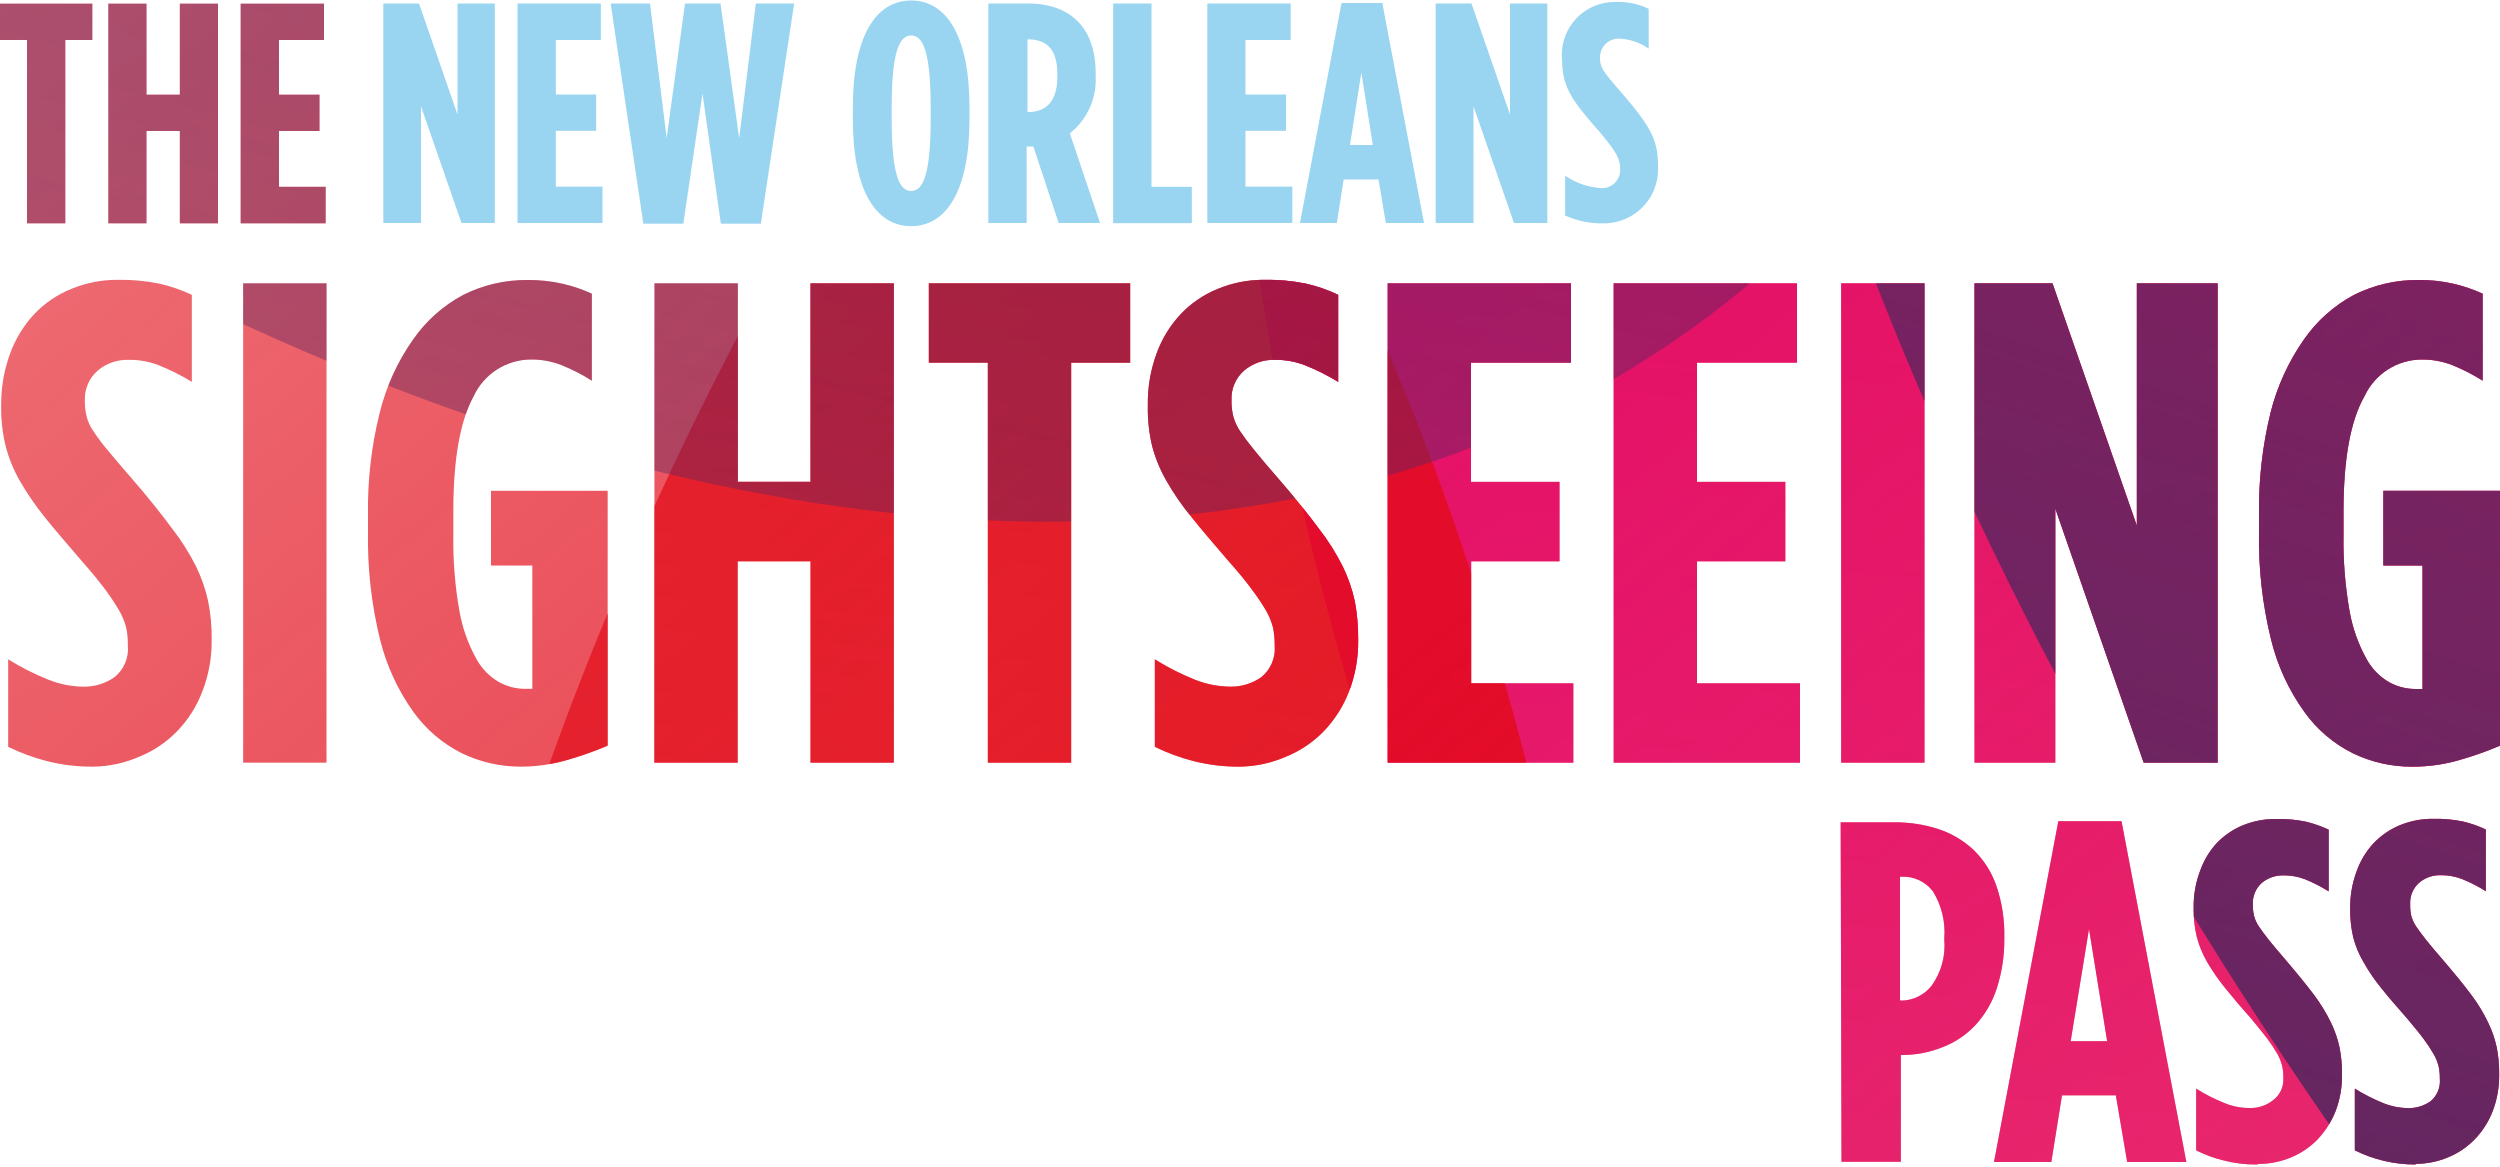<svg id="Layer_1" data-name="Layer 1" xmlns="http://www.w3.org/2000/svg" xmlns:xlink="http://www.w3.org/1999/xlink" viewBox="0 0 150 70"><defs><style>.cls-1{fill:none;}.cls-2{clip-path:url(#clip-path);}.cls-3{clip-path:url(#clip-path-2);}.cls-4{fill:url(#linear-gradient);}.cls-5{clip-path:url(#clip-path-3);}.cls-6{fill:url(#linear-gradient-2);}.cls-7{fill:url(#linear-gradient-3);}.cls-8{fill:url(#linear-gradient-4);}.cls-9{clip-path:url(#clip-path-4);}.cls-10{fill:url(#linear-gradient-5);}.cls-11{fill:url(#linear-gradient-6);}.cls-12{fill:url(#linear-gradient-7);}.cls-13{fill:url(#linear-gradient-8);}.cls-14{clip-path:url(#clip-path-5);}.cls-15{fill:url(#linear-gradient-9);}.cls-16{fill:url(#linear-gradient-10);}.cls-17{fill:url(#linear-gradient-11);}.cls-18{clip-path:url(#clip-path-6);}.cls-19{fill:url(#linear-gradient-12);}.cls-20{fill:url(#linear-gradient-13);}.cls-21{fill:url(#linear-gradient-14);}.cls-22{fill:url(#linear-gradient-15);}.cls-23{fill:url(#linear-gradient-16);}.cls-24{fill:#99d5f0;}.cls-25{clip-path:url(#clip-path-7);}.cls-26{fill:url(#linear-gradient-17);}.cls-27{fill:url(#linear-gradient-18);}.cls-28{fill:url(#linear-gradient-19);}.cls-29{clip-path:url(#clip-path-8);}.cls-30{clip-path:url(#clip-path-9);}.cls-31{fill:url(#linear-gradient-20);}.cls-32{clip-path:url(#clip-path-10);}.cls-33{fill:url(#linear-gradient-21);}.cls-34{clip-path:url(#clip-path-11);}.cls-35{fill:url(#linear-gradient-22);}.cls-36{fill:url(#linear-gradient-23);}.cls-37{clip-path:url(#clip-path-12);}.cls-38{fill:url(#linear-gradient-24);}.cls-39{fill:url(#linear-gradient-25);}.cls-40{fill:url(#linear-gradient-26);}.cls-41{fill:url(#linear-gradient-27);}.cls-42{fill:url(#linear-gradient-28);}</style><clipPath id="clip-path"><path class="cls-1" d="M-168.38-177.6H-170v-2.18h5.54v2.18h-1.62v11h-2.3Zm4.88-2.18h2.29v5.46h2v-5.46h2.29v13.18h-2.29v-5.54h-2v5.54h-2.29Zm7.94,0h5.05v2.18h-2.75v3.28h2.43v2.18h-2.43v3.35h2.8v2.19h-5.1ZM-164.41-134a11,11,0,0,1-2.76-.33,12.19,12.19,0,0,1-2.34-.86v-5.22a15.62,15.62,0,0,0,2.41,1.22,5.83,5.83,0,0,0,2.11.42,3.14,3.14,0,0,0,1.87-.57,2.17,2.17,0,0,0,.8-1.9v-.08a4.5,4.5,0,0,0-.1-1,4.15,4.15,0,0,0-.41-1,13.69,13.69,0,0,0-.84-1.27c-.36-.48-.84-1.07-1.44-1.75-.85-1-1.58-1.82-2.18-2.58a17.1,17.1,0,0,1-1.5-2.18,8.46,8.46,0,0,1-.86-2.1,9.51,9.51,0,0,1-.27-2.36v-.09a8.8,8.8,0,0,1,.53-3.12,7,7,0,0,1,1.46-2.37,6.32,6.32,0,0,1,2.22-1.5,7.17,7.17,0,0,1,2.78-.54,11.43,11.43,0,0,1,2.5.23,9.49,9.49,0,0,1,1.94.67v5.22a13.35,13.35,0,0,0-2-1,4.82,4.82,0,0,0-1.81-.32,2.74,2.74,0,0,0-1.83.64,2.26,2.26,0,0,0-.76,1.83v.08a3.72,3.72,0,0,0,.11.91,2.65,2.65,0,0,0,.41.88,11.52,11.52,0,0,0,.84,1.13c.36.44.84,1,1.44,1.69,1,1.15,1.79,2.15,2.42,3a13.76,13.76,0,0,1,1.46,2.32,9.37,9.37,0,0,1,.72,2.08,11,11,0,0,1,.21,2.24v.09a8.28,8.28,0,0,1-.56,3.08,7,7,0,0,1-1.52,2.39,6.58,6.58,0,0,1-2.26,1.52A7.12,7.12,0,0,1-164.41-134Zm9-29h5v28.76h-5Zm16.72,29a8.13,8.13,0,0,1-3.55-.8,8,8,0,0,1-2.92-2.49,12.71,12.71,0,0,1-2-4.35,25.2,25.2,0,0,1-.72-6.46v-1a23.88,23.88,0,0,1,.7-6.13,13.08,13.08,0,0,1,2-4.39,8.59,8.59,0,0,1,3-2.68,8.48,8.48,0,0,1,3.9-.9,9.07,9.07,0,0,1,2.1.23,9.24,9.24,0,0,1,1.73.59v5.22a11.15,11.15,0,0,0-1.81-.93,4.94,4.94,0,0,0-1.85-.34,3.81,3.81,0,0,0-3.43,2.2q-1.26,2.2-1.26,6.9v1.4a24.14,24.14,0,0,0,.37,4.63,9.16,9.16,0,0,0,1,2.82,3.56,3.56,0,0,0,1.38,1.42,3.22,3.22,0,0,0,1.54.4h.18l.27-.05v-7.35h-2.47v-4.48h7v15.29a20.38,20.38,0,0,1-2.57.9A10.07,10.07,0,0,1-138.73-134Zm8-29h5v11.91h4.36V-163h5v28.76h-5v-12.08h-4.36v12.08h-5Zm20,4.76h-3.53V-163h12.08v4.76h-3.54v24h-5ZM-95.62-134a11,11,0,0,1-2.75-.33,12.19,12.19,0,0,1-2.34-.86v-5.22a15.12,15.12,0,0,0,2.4,1.22,5.88,5.88,0,0,0,2.12.42,3.16,3.16,0,0,0,1.87-.57,2.2,2.2,0,0,0,.8-1.9v-.08a5.23,5.23,0,0,0-.1-1,4.15,4.15,0,0,0-.41-1,12.19,12.19,0,0,0-.85-1.27c-.35-.48-.83-1.07-1.44-1.75-.85-1-1.57-1.82-2.17-2.58a15.26,15.26,0,0,1-1.5-2.18,8.51,8.51,0,0,1-.87-2.1,9.53,9.53,0,0,1-.26-2.36v-.09a8.58,8.58,0,0,1,.53-3.12,6.88,6.88,0,0,1,1.46-2.37,6.32,6.32,0,0,1,2.22-1.5,7.12,7.12,0,0,1,2.77-.54,11.53,11.53,0,0,1,2.51.23,9.21,9.21,0,0,1,1.93.67v5.22a12.86,12.86,0,0,0-2-1,4.82,4.82,0,0,0-1.81-.32,2.74,2.74,0,0,0-1.83.64,2.23,2.23,0,0,0-.76,1.83v.08a3.73,3.73,0,0,0,.1.91,3.12,3.12,0,0,0,.41.88,13.83,13.83,0,0,0,.85,1.13c.35.44.83,1,1.43,1.69,1,1.15,1.8,2.15,2.43,3A13.76,13.76,0,0,1-89.43-146a9.37,9.37,0,0,1,.72,2.08,11.81,11.81,0,0,1,.2,2.24v.09a8.27,8.27,0,0,1-.55,3.08,7.14,7.14,0,0,1-1.52,2.39,6.67,6.67,0,0,1-2.26,1.52A7.17,7.17,0,0,1-95.62-134Zm8.88-29h11v4.76h-6v7.15h5.31v4.77h-5.31V-139h6.13v4.76H-86.74Zm13.56,0h11v4.76h-6v7.15h5.3v4.77h-5.3V-139H-62v4.76H-73.18Zm13.65,0h5v28.76h-5Zm8.05,0h4.68l5.06,14.54V-163h4.85v28.76h-4.44l-5.3-15.24v15.24h-4.85Zm26.26,29a8.13,8.13,0,0,1-3.55-.8,7.89,7.89,0,0,1-2.92-2.49,12.53,12.53,0,0,1-2-4.35,25.2,25.2,0,0,1-.72-6.46v-1a24.36,24.36,0,0,1,.69-6.13,13.28,13.28,0,0,1,2-4.39,8.59,8.59,0,0,1,3-2.68,8.48,8.48,0,0,1,3.9-.9,9.07,9.07,0,0,1,2.1.23,9.5,9.5,0,0,1,1.73.59v5.22a11.57,11.57,0,0,0-1.81-.93,5,5,0,0,0-1.85-.34,3.8,3.8,0,0,0-3.43,2.2q-1.26,2.2-1.26,6.9v1.4a24.14,24.14,0,0,0,.37,4.63,9.16,9.16,0,0,0,1,2.82,3.56,3.56,0,0,0,1.38,1.42,3.22,3.22,0,0,0,1.54.4h.18l.27-.05v-7.35H-27v-4.48h7v15.29a20.38,20.38,0,0,1-2.57.9A10.07,10.07,0,0,1-25.22-134Zm-34.29,3.34h3.18a8.4,8.4,0,0,1,2.67.4A5.74,5.74,0,0,1-51.58-129a5.55,5.55,0,0,1,1.36,2.14,9,9,0,0,1,.48,3.09v.06a9.5,9.5,0,0,1-.45,3.05,5.93,5.93,0,0,1-1.28,2.21,5.28,5.28,0,0,1-2,1.34,6.51,6.51,0,0,1-2.48.46h0v6.41h-3.56Zm3.6,10.7a2.36,2.36,0,0,0,1.86-.9,4.14,4.14,0,0,0,.76-2.75v-.06a4.69,4.69,0,0,0-.69-2.83,2.24,2.24,0,0,0-1.85-.87h-.12V-120Zm9.46-10.77h3.79l3.89,20.45h-3.55l-.68-4h-3.23l-.64,4h-3.44Zm2.93,13.2-1.09-6.73-1.1,6.73Zm9,7.4a7.55,7.55,0,0,1-2-.24,7.4,7.4,0,0,1-1.66-.61v-3.7a10.64,10.64,0,0,0,1.71.87,3.88,3.88,0,0,0,1.5.29A2.14,2.14,0,0,0-33.6-114,1.53,1.53,0,0,0-33-115.3v-.06a3.08,3.08,0,0,0-.07-.68,2.84,2.84,0,0,0-.29-.73,8.76,8.76,0,0,0-.6-.91c-.26-.34-.6-.75-1-1.24-.61-.68-1.12-1.29-1.55-1.82a12.78,12.78,0,0,1-1.07-1.55,6.18,6.18,0,0,1-.61-1.48,6.69,6.69,0,0,1-.19-1.68v-.06a6,6,0,0,1,.38-2.22,4.9,4.9,0,0,1,1-1.68,4.66,4.66,0,0,1,1.57-1.07,5.16,5.16,0,0,1,2-.38,8,8,0,0,1,1.78.16,7.21,7.21,0,0,1,1.37.48v3.7a9.25,9.25,0,0,0-1.43-.73,3.51,3.51,0,0,0-1.28-.23,2,2,0,0,0-1.3.45,1.62,1.62,0,0,0-.54,1.3v.06a2.63,2.63,0,0,0,.08.65,2,2,0,0,0,.29.62c.15.23.35.49.6.81s.59.7,1,1.19c.7.82,1.27,1.52,1.72,2.12a10.39,10.39,0,0,1,1,1.64,6.68,6.68,0,0,1,.51,1.48,7.81,7.81,0,0,1,.15,1.59v.06a5.93,5.93,0,0,1-.39,2.19,5.32,5.32,0,0,1-1.08,1.69,4.71,4.71,0,0,1-1.6,1.08A5.17,5.17,0,0,1-34.51-110.16Zm9.47,0a7.55,7.55,0,0,1-1.95-.24,7.59,7.59,0,0,1-1.66-.61v-3.7a11.07,11.07,0,0,0,1.71.87,4.13,4.13,0,0,0,1.5.3,2.3,2.3,0,0,0,1.33-.41,1.56,1.56,0,0,0,.56-1.35v-.06a3.08,3.08,0,0,0-.07-.68,2.84,2.84,0,0,0-.29-.73,10,10,0,0,0-.6-.91c-.25-.34-.59-.75-1-1.24-.6-.68-1.12-1.28-1.55-1.82a11,11,0,0,1-1.06-1.55,5.84,5.84,0,0,1-.62-1.48,7.19,7.19,0,0,1-.19-1.68v-.06a6.23,6.23,0,0,1,.38-2.22,4.9,4.9,0,0,1,1-1.68A4.66,4.66,0,0,1-26-130.49a5.2,5.2,0,0,1,2-.38,8,8,0,0,1,1.78.16,7,7,0,0,1,1.37.48v3.7a9.25,9.25,0,0,0-1.43-.73,3.47,3.47,0,0,0-1.28-.23,1.93,1.93,0,0,0-1.3.46,1.61,1.61,0,0,0-.53,1.29v.06a2.64,2.64,0,0,0,.07.65,2.27,2.27,0,0,0,.29.62c.15.23.35.49.6.81s.59.71,1,1.19c.7.82,1.28,1.52,1.72,2.12a9.37,9.37,0,0,1,1,1.65,6.44,6.44,0,0,1,.51,1.47,7.81,7.81,0,0,1,.15,1.59v.06a5.93,5.93,0,0,1-.39,2.19,5,5,0,0,1-1.08,1.69,4.62,4.62,0,0,1-1.6,1.08A5,5,0,0,1-25-110.17Z"/></clipPath><clipPath id="clip-path-2"><path class="cls-1" d="M1.62-177.6H0v-2.18H5.54v2.18H3.92v11H1.62Zm4.88-2.18H8.79v5.46h2v-5.46h2.29v13.18H10.79v-5.54h-2v5.54H6.5Zm7.94,0h5v2.18H16.74v3.28h2.43v2.18H16.74v3.35h2.8v2.19h-5.1ZM5.59-134a11,11,0,0,1-2.76-.33,12.19,12.19,0,0,1-2.34-.86v-5.22a15.62,15.62,0,0,0,2.41,1.22A5.83,5.83,0,0,0,5-138.8a3.14,3.14,0,0,0,1.87-.57,2.17,2.17,0,0,0,.8-1.9v-.08a4.5,4.5,0,0,0-.1-1,4.15,4.15,0,0,0-.41-1,13.69,13.69,0,0,0-.84-1.27c-.36-.48-.84-1.07-1.44-1.75-.85-1-1.58-1.82-2.18-2.58a17.1,17.1,0,0,1-1.5-2.18,8.46,8.46,0,0,1-.86-2.1,9.51,9.51,0,0,1-.27-2.36v-.09a8.8,8.8,0,0,1,.53-3.12,7,7,0,0,1,1.46-2.37,6.32,6.32,0,0,1,2.22-1.5,7.17,7.17,0,0,1,2.78-.54,11.43,11.43,0,0,1,2.5.23,9.49,9.49,0,0,1,1.94.67v5.22a13.35,13.35,0,0,0-2-1,4.82,4.82,0,0,0-1.81-.32,2.74,2.74,0,0,0-1.83.64A2.26,2.26,0,0,0,5.09-156v.08a3.72,3.72,0,0,0,.11.91,2.65,2.65,0,0,0,.41.88A11.52,11.52,0,0,0,6.45-153c.36.44.84,1,1.44,1.69,1,1.15,1.79,2.15,2.42,3A13.76,13.76,0,0,1,11.77-146a9.37,9.37,0,0,1,.72,2.08,11,11,0,0,1,.21,2.24v.09a8.28,8.28,0,0,1-.56,3.08,7,7,0,0,1-1.52,2.39,6.58,6.58,0,0,1-2.26,1.52A7.12,7.12,0,0,1,5.59-134Zm9-29h5v28.76h-5Zm16.72,29a8.13,8.13,0,0,1-3.55-.8,8,8,0,0,1-2.92-2.49,12.71,12.71,0,0,1-2-4.35,25.2,25.2,0,0,1-.72-6.46v-1a23.88,23.88,0,0,1,.7-6.13,13.08,13.08,0,0,1,2-4.39,8.59,8.59,0,0,1,3-2.68,8.48,8.48,0,0,1,3.9-.9,9.07,9.07,0,0,1,2.1.23,9.24,9.24,0,0,1,1.73.59v5.22a11.15,11.15,0,0,0-1.81-.93,4.94,4.94,0,0,0-1.85-.34,3.81,3.81,0,0,0-3.43,2.2q-1.26,2.2-1.26,6.9v1.4a24.14,24.14,0,0,0,.37,4.63,9.16,9.16,0,0,0,1,2.82,3.56,3.56,0,0,0,1.38,1.42,3.22,3.22,0,0,0,1.54.4h.18l.27-.05v-7.35H29.46v-4.48h7v15.29a20.38,20.38,0,0,1-2.57.9A10.07,10.07,0,0,1,31.27-134Zm8-29h5v11.91h4.36V-163h5v28.76h-5v-12.08H44.26v12.08h-5Zm20,4.76H55.73V-163H67.81v4.76H64.27v24h-5ZM74.38-134a11,11,0,0,1-2.75-.33,12.19,12.19,0,0,1-2.34-.86v-5.22a15.12,15.12,0,0,0,2.4,1.22,5.88,5.88,0,0,0,2.12.42,3.16,3.16,0,0,0,1.87-.57,2.2,2.2,0,0,0,.8-1.9v-.08a5.23,5.23,0,0,0-.1-1,4.15,4.15,0,0,0-.41-1,12.19,12.19,0,0,0-.85-1.27c-.35-.48-.83-1.07-1.44-1.75-.85-1-1.57-1.82-2.17-2.58a15.26,15.26,0,0,1-1.5-2.18,8.51,8.51,0,0,1-.87-2.1,9.53,9.53,0,0,1-.26-2.36v-.09a8.58,8.58,0,0,1,.53-3.12,6.88,6.88,0,0,1,1.46-2.37,6.32,6.32,0,0,1,2.22-1.5,7.12,7.12,0,0,1,2.77-.54,11.53,11.53,0,0,1,2.51.23,9.21,9.21,0,0,1,1.93.67v5.22a12.86,12.86,0,0,0-2-1,4.82,4.82,0,0,0-1.81-.32,2.74,2.74,0,0,0-1.83.64,2.23,2.23,0,0,0-.76,1.83v.08a3.73,3.73,0,0,0,.1.91,3.12,3.12,0,0,0,.41.88,13.83,13.83,0,0,0,.85,1.13c.35.44.83,1,1.43,1.69,1,1.15,1.8,2.15,2.43,3A13.76,13.76,0,0,1,80.57-146a9.37,9.37,0,0,1,.72,2.08,11.81,11.81,0,0,1,.2,2.24v.09a8.27,8.27,0,0,1-.55,3.08,7.14,7.14,0,0,1-1.52,2.39,6.67,6.67,0,0,1-2.26,1.52A7.17,7.17,0,0,1,74.38-134Zm8.88-29h11v4.76h-6v7.15h5.31v4.77H88.27V-139H94.4v4.76H83.26Zm13.56,0h11v4.76h-6v7.15h5.3v4.77h-5.3V-139H108v4.76H96.82Zm13.65,0h5v28.76h-5Zm8,0h4.68l5.06,14.54V-163h4.85v28.76h-4.44l-5.3-15.24v15.24h-4.85Zm26.26,29a8.13,8.13,0,0,1-3.55-.8,7.89,7.89,0,0,1-2.92-2.49,12.53,12.53,0,0,1-2-4.35,25.2,25.2,0,0,1-.72-6.46v-1a24.36,24.36,0,0,1,.69-6.13,13.28,13.28,0,0,1,2-4.39,8.59,8.59,0,0,1,3-2.68,8.48,8.48,0,0,1,3.9-.9,9.07,9.07,0,0,1,2.1.23,9.5,9.5,0,0,1,1.73.59v5.22a11.57,11.57,0,0,0-1.81-.93,5,5,0,0,0-1.85-.34,3.8,3.8,0,0,0-3.43,2.2q-1.26,2.2-1.26,6.9v1.4a24.14,24.14,0,0,0,.37,4.63,9.16,9.16,0,0,0,1,2.82,3.56,3.56,0,0,0,1.38,1.42,3.22,3.22,0,0,0,1.54.4h.18l.27-.05v-7.35H143v-4.48h7v15.29a20.38,20.38,0,0,1-2.57.9A10.07,10.07,0,0,1,144.78-134Zm-34.29,3.34h3.18a8.4,8.4,0,0,1,2.67.4,5.74,5.74,0,0,1,2.08,1.24,5.55,5.55,0,0,1,1.36,2.14,9,9,0,0,1,.48,3.09v.06a9.5,9.5,0,0,1-.45,3.05,5.93,5.93,0,0,1-1.28,2.21,5.28,5.28,0,0,1-2,1.34,6.51,6.51,0,0,1-2.48.46h0v6.41h-3.56Zm3.6,10.7a2.36,2.36,0,0,0,1.86-.9,4.14,4.14,0,0,0,.76-2.75v-.06a4.69,4.69,0,0,0-.69-2.83,2.24,2.24,0,0,0-1.85-.87h-.12V-120Zm9.46-10.77h3.79l3.89,20.45h-3.55l-.68-4h-3.23l-.64,4h-3.44Zm2.93,13.2-1.09-6.73-1.1,6.73Zm9,7.4a7.55,7.55,0,0,1-2-.24,7.4,7.4,0,0,1-1.66-.61v-3.7a10.64,10.64,0,0,0,1.71.87,3.88,3.88,0,0,0,1.5.29,2.14,2.14,0,0,0,1.32-.41,1.53,1.53,0,0,0,.57-1.34v-.06a3.08,3.08,0,0,0-.07-.68,2.84,2.84,0,0,0-.29-.73,8.76,8.76,0,0,0-.6-.91c-.26-.34-.6-.75-1-1.24-.61-.68-1.12-1.29-1.55-1.82a12.78,12.78,0,0,1-1.07-1.55,6.18,6.18,0,0,1-.61-1.48,6.69,6.69,0,0,1-.19-1.68v-.06a6,6,0,0,1,.38-2.22,4.9,4.9,0,0,1,1-1.68,4.66,4.66,0,0,1,1.57-1.07,5.16,5.16,0,0,1,2-.38,8,8,0,0,1,1.78.16,7.21,7.21,0,0,1,1.37.48v3.7a9.25,9.25,0,0,0-1.43-.73,3.51,3.51,0,0,0-1.28-.23,2,2,0,0,0-1.3.45,1.62,1.62,0,0,0-.54,1.3v.06a2.63,2.63,0,0,0,.08.65,2,2,0,0,0,.29.62c.15.23.35.49.6.81s.59.7,1,1.19c.7.82,1.27,1.52,1.72,2.12a10.39,10.39,0,0,1,1,1.64,6.68,6.68,0,0,1,.51,1.48,7.81,7.81,0,0,1,.15,1.59v.06a5.93,5.93,0,0,1-.39,2.19,5.32,5.32,0,0,1-1.08,1.69,4.71,4.71,0,0,1-1.6,1.08A5.17,5.17,0,0,1,135.49-110.16Zm9.47,0a7.55,7.55,0,0,1-2-.24,7.59,7.59,0,0,1-1.66-.61v-3.7a11.07,11.07,0,0,0,1.71.87,4.13,4.13,0,0,0,1.5.3,2.3,2.3,0,0,0,1.33-.41,1.56,1.56,0,0,0,.56-1.35v-.06a3.08,3.08,0,0,0-.07-.68,2.84,2.84,0,0,0-.29-.73,10,10,0,0,0-.6-.91c-.25-.34-.59-.75-1-1.24-.6-.68-1.12-1.28-1.55-1.82a11,11,0,0,1-1.06-1.55,5.84,5.84,0,0,1-.62-1.48,7.19,7.19,0,0,1-.19-1.68v-.06a6.23,6.23,0,0,1,.38-2.22,4.9,4.9,0,0,1,1-1.68,4.66,4.66,0,0,1,1.57-1.07,5.2,5.2,0,0,1,2-.38,8,8,0,0,1,1.78.16,7,7,0,0,1,1.37.48v3.7a9.25,9.25,0,0,0-1.43-.73,3.47,3.47,0,0,0-1.28-.23,1.93,1.93,0,0,0-1.3.46,1.61,1.61,0,0,0-.53,1.29v.06a2.64,2.64,0,0,0,.07.65,2.27,2.27,0,0,0,.29.62c.15.23.35.49.6.81s.59.71,1,1.19c.7.82,1.28,1.52,1.72,2.12a9.37,9.37,0,0,1,1,1.65,6.44,6.44,0,0,1,.51,1.47,7.81,7.81,0,0,1,.15,1.59v.06a5.93,5.93,0,0,1-.39,2.19,5,5,0,0,1-1.08,1.69,4.62,4.62,0,0,1-1.6,1.08A5,5,0,0,1,145-110.17Z"/></clipPath><linearGradient id="linear-gradient" x1="-110.79" y1="-194.44" x2="66.51" y2="16.86" gradientUnits="userSpaceOnUse"><stop offset="0" stop-color="#e20917" stop-opacity="0.4"/><stop offset="0.99" stop-color="#e20917"/></linearGradient><clipPath id="clip-path-3"><path class="cls-1" d="M-168.38-87.6H-170v-2.18h5.54v2.18h-1.62v11h-2.3Zm4.88-2.18h2.29v5.46h2v-5.46h2.29V-76.6h-2.29v-5.54h-2v5.54h-2.29Zm7.94,0h5.05v2.18h-2.75v3.28h2.43v2.18h-2.43v3.35h2.8v2.19h-5.1ZM-164.41-44a11,11,0,0,1-2.76-.33,12.19,12.19,0,0,1-2.34-.86v-5.22a15.62,15.62,0,0,0,2.41,1.22,5.83,5.83,0,0,0,2.11.42,3.14,3.14,0,0,0,1.87-.57,2.17,2.17,0,0,0,.8-1.9v-.08a4.5,4.5,0,0,0-.1-1,4.15,4.15,0,0,0-.41-1,13.69,13.69,0,0,0-.84-1.27c-.36-.48-.84-1.07-1.44-1.75-.85-1-1.58-1.82-2.18-2.58a17.1,17.1,0,0,1-1.5-2.18,8.46,8.46,0,0,1-.86-2.1,9.51,9.51,0,0,1-.27-2.36v-.09a8.8,8.8,0,0,1,.53-3.12,7,7,0,0,1,1.46-2.37,6.32,6.32,0,0,1,2.22-1.5,7.17,7.17,0,0,1,2.78-.54,11.43,11.43,0,0,1,2.5.23,9.49,9.49,0,0,1,1.94.67v5.22a13.35,13.35,0,0,0-2-1,4.82,4.82,0,0,0-1.81-.32,2.74,2.74,0,0,0-1.83.64,2.26,2.26,0,0,0-.76,1.83v.08a3.72,3.72,0,0,0,.11.91,2.65,2.65,0,0,0,.41.88,11.52,11.52,0,0,0,.84,1.13c.36.44.84,1,1.44,1.69,1,1.15,1.79,2.15,2.42,3A13.76,13.76,0,0,1-158.23-56a9.37,9.37,0,0,1,.72,2.08,11,11,0,0,1,.21,2.24v.09a8.28,8.28,0,0,1-.56,3.08,7,7,0,0,1-1.52,2.39,6.58,6.58,0,0,1-2.26,1.52A7.12,7.12,0,0,1-164.41-44Zm9-29h5v28.76h-5Zm16.72,29a8.13,8.13,0,0,1-3.55-.8,8,8,0,0,1-2.92-2.49,12.71,12.71,0,0,1-2-4.35,25.2,25.2,0,0,1-.72-6.46v-1a23.88,23.88,0,0,1,.7-6.13,13.08,13.08,0,0,1,2-4.39,8.59,8.59,0,0,1,3-2.68,8.48,8.48,0,0,1,3.9-.9,9.07,9.07,0,0,1,2.1.23,9.24,9.24,0,0,1,1.73.59v5.22a11.15,11.15,0,0,0-1.81-.93,4.94,4.94,0,0,0-1.85-.34,3.81,3.81,0,0,0-3.43,2.2q-1.26,2.2-1.26,6.9v1.4a24.14,24.14,0,0,0,.37,4.63,9.16,9.16,0,0,0,1,2.82,3.56,3.56,0,0,0,1.38,1.42,3.22,3.22,0,0,0,1.54.4h.18l.27,0v-7.35h-2.47v-4.48h7v15.29a20.38,20.38,0,0,1-2.57.9A10.07,10.07,0,0,1-138.73-44Zm8-29h5v11.91h4.36V-73h5v28.76h-5V-56.32h-4.36v12.08h-5Zm20,4.76h-3.53V-73h12.08v4.76h-3.54v24h-5ZM-95.62-44a11,11,0,0,1-2.75-.33,12.19,12.19,0,0,1-2.34-.86v-5.22a15.12,15.12,0,0,0,2.4,1.22,5.88,5.88,0,0,0,2.12.42,3.16,3.16,0,0,0,1.87-.57,2.2,2.2,0,0,0,.8-1.9v-.08a5.23,5.23,0,0,0-.1-1,4.15,4.15,0,0,0-.41-1,12.19,12.19,0,0,0-.85-1.27c-.35-.48-.83-1.07-1.44-1.75-.85-1-1.57-1.82-2.17-2.58a15.26,15.26,0,0,1-1.5-2.18,8.51,8.51,0,0,1-.87-2.1,9.53,9.53,0,0,1-.26-2.36v-.09a8.58,8.58,0,0,1,.53-3.12,6.88,6.88,0,0,1,1.46-2.37,6.32,6.32,0,0,1,2.22-1.5,7.12,7.12,0,0,1,2.77-.54,11.53,11.53,0,0,1,2.51.23,9.21,9.21,0,0,1,1.93.67v5.22a12.86,12.86,0,0,0-2-1,4.82,4.82,0,0,0-1.81-.32,2.74,2.74,0,0,0-1.83.64A2.23,2.23,0,0,0-96.11-66v.08A3.73,3.73,0,0,0-96-65a3.12,3.12,0,0,0,.41.88A13.83,13.83,0,0,0-94.75-63c.35.44.83,1,1.43,1.69,1,1.15,1.8,2.15,2.43,3A13.76,13.76,0,0,1-89.43-56a9.37,9.37,0,0,1,.72,2.08,11.81,11.81,0,0,1,.2,2.24v.09a8.27,8.27,0,0,1-.55,3.08,7.14,7.14,0,0,1-1.52,2.39,6.67,6.67,0,0,1-2.26,1.52A7.17,7.17,0,0,1-95.62-44Zm8.88-29h11v4.76h-6v7.15h5.31v4.77h-5.31V-49h6.13v4.76H-86.74Zm13.56,0h11v4.76h-6v7.15h5.3v4.77h-5.3V-49H-62v4.76H-73.18Zm13.65,0h5v28.76h-5Zm8.05,0h4.68l5.06,14.54V-73h4.85v28.76h-4.44l-5.3-15.24v15.24h-4.85Zm26.26,29a8.13,8.13,0,0,1-3.55-.8,7.89,7.89,0,0,1-2.92-2.49,12.53,12.53,0,0,1-2-4.35,25.2,25.2,0,0,1-.72-6.46v-1a24.36,24.36,0,0,1,.69-6.13,13.28,13.28,0,0,1,2-4.39,8.59,8.59,0,0,1,3-2.68,8.48,8.48,0,0,1,3.9-.9,9.07,9.07,0,0,1,2.1.23,9.5,9.5,0,0,1,1.73.59v5.22a11.57,11.57,0,0,0-1.81-.93,5,5,0,0,0-1.85-.34A3.8,3.8,0,0,0-28-66.24q-1.26,2.2-1.26,6.9v1.4a24.14,24.14,0,0,0,.37,4.63,9.16,9.16,0,0,0,1,2.82,3.56,3.56,0,0,0,1.38,1.42,3.22,3.22,0,0,0,1.54.4h.18l.27,0v-7.35H-27v-4.48h7v15.29a20.38,20.38,0,0,1-2.57.9A10.07,10.07,0,0,1-25.22-44Zm-34.29,3.34h3.18a8.4,8.4,0,0,1,2.67.4A5.74,5.74,0,0,1-51.58-39a5.55,5.55,0,0,1,1.36,2.14,9,9,0,0,1,.48,3.09v.06a9.5,9.5,0,0,1-.45,3,5.93,5.93,0,0,1-1.28,2.21,5.28,5.28,0,0,1-2,1.34,6.51,6.51,0,0,1-2.48.46h0v6.41h-3.56Zm3.6,10.7a2.36,2.36,0,0,0,1.86-.9,4.14,4.14,0,0,0,.76-2.75v-.06A4.69,4.69,0,0,0-54-36.53a2.24,2.24,0,0,0-1.85-.87h-.12V-30Zm9.46-10.77h3.79l3.89,20.45h-3.55L-43-24.35h-3.23l-.64,4.05h-3.44Zm2.93,13.2-1.09-6.73-1.1,6.73Zm9,7.4a7.55,7.55,0,0,1-2-.24A7.4,7.4,0,0,1-38.12-21v-3.7a10.64,10.64,0,0,0,1.71.87,3.88,3.88,0,0,0,1.5.29A2.14,2.14,0,0,0-33.6-24,1.53,1.53,0,0,0-33-25.3v-.06A3.08,3.08,0,0,0-33.1-26a2.84,2.84,0,0,0-.29-.73,8.76,8.76,0,0,0-.6-.91c-.26-.34-.6-.75-1-1.24-.61-.68-1.12-1.29-1.55-1.82a12.78,12.78,0,0,1-1.07-1.55,6.18,6.18,0,0,1-.61-1.48,6.69,6.69,0,0,1-.19-1.68v-.06A6,6,0,0,1-38-37.73a4.9,4.9,0,0,1,1-1.68,4.66,4.66,0,0,1,1.57-1.07,5.16,5.16,0,0,1,2-.38,8,8,0,0,1,1.78.16,7.21,7.21,0,0,1,1.37.48v3.7a9.25,9.25,0,0,0-1.43-.73A3.51,3.51,0,0,0-33-37.48a2,2,0,0,0-1.3.45,1.62,1.62,0,0,0-.54,1.3v.06a2.63,2.63,0,0,0,.08.65,2,2,0,0,0,.29.62c.15.23.35.49.6.81s.59.7,1,1.19c.7.82,1.27,1.52,1.72,2.12a10.39,10.39,0,0,1,1,1.64,6.68,6.68,0,0,1,.51,1.48,7.81,7.81,0,0,1,.15,1.59v.06a5.93,5.93,0,0,1-.39,2.19,5.32,5.32,0,0,1-1.08,1.69,4.71,4.71,0,0,1-1.6,1.08A5.17,5.17,0,0,1-34.51-20.16Zm9.47,0A7.55,7.55,0,0,1-27-20.41,7.59,7.59,0,0,1-28.65-21v-3.7a11.07,11.07,0,0,0,1.71.87,4.13,4.13,0,0,0,1.5.3A2.3,2.3,0,0,0-24.12-24a1.56,1.56,0,0,0,.56-1.35v-.06a3.08,3.08,0,0,0-.07-.68,2.84,2.84,0,0,0-.29-.73,10,10,0,0,0-.6-.91c-.25-.34-.59-.75-1-1.24-.6-.68-1.12-1.28-1.55-1.82a11,11,0,0,1-1.06-1.55,5.84,5.84,0,0,1-.62-1.48A7.19,7.19,0,0,1-29-35.46v-.06a6.23,6.23,0,0,1,.38-2.22,4.9,4.9,0,0,1,1-1.68A4.66,4.66,0,0,1-26-40.49a5.2,5.2,0,0,1,2-.38,8,8,0,0,1,1.78.16,7,7,0,0,1,1.37.48v3.7a9.25,9.25,0,0,0-1.43-.73,3.47,3.47,0,0,0-1.28-.23,1.93,1.93,0,0,0-1.3.46,1.61,1.61,0,0,0-.53,1.29v.06a2.64,2.64,0,0,0,.07.65,2.27,2.27,0,0,0,.29.62c.15.23.35.49.6.81s.59.71,1,1.19c.7.82,1.28,1.52,1.72,2.12a9.37,9.37,0,0,1,1,1.65,6.44,6.44,0,0,1,.51,1.47A7.81,7.81,0,0,1-20-25.58v.06a5.93,5.93,0,0,1-.39,2.19,5,5,0,0,1-1.08,1.69,4.62,4.62,0,0,1-1.6,1.08A5,5,0,0,1-25-20.17Z"/></clipPath><linearGradient id="linear-gradient-2" x1="190.27" y1="-1818.77" x2="414.44" y2="-2006.88" gradientTransform="translate(-307.38 1859.99)" gradientUnits="userSpaceOnUse"><stop offset="0" stop-color="#e20917" stop-opacity="0.4"/><stop offset="1" stop-color="#e20917"/></linearGradient><linearGradient id="linear-gradient-3" x1="582.32" y1="-489.66" x2="793.62" y2="-666.96" gradientTransform="translate(601.25 587.46) rotate(-90)" gradientUnits="userSpaceOnUse"><stop offset="0" stop-color="#e4066c" stop-opacity="0.4"/><stop offset="0.99" stop-color="#e4006c"/></linearGradient><linearGradient id="linear-gradient-4" x1="1316.37" y1="764.6" x2="1518.01" y2="595.4" gradientTransform="matrix(-0.7, 0, 0, -0.81, 1027.36, 493.31)" gradientUnits="userSpaceOnUse"><stop offset="0" stop-color="#57255f" stop-opacity="0.4"/><stop offset="0.97" stop-color="#56265f"/></linearGradient><clipPath id="clip-path-4"><path class="cls-1" d="M1.62-87.6H0v-2.18H5.54v2.18H3.92v11H1.62ZM6.5-89.78H8.79v5.46h2v-5.46h2.29V-76.6H10.79v-5.54h-2v5.54H6.5Zm7.94,0h5v2.18H16.74v3.28h2.43v2.18H16.74v3.35h2.8v2.19h-5.1ZM5.59-44a11,11,0,0,1-2.76-.33,12.19,12.19,0,0,1-2.34-.86v-5.22A15.62,15.62,0,0,0,2.9-49.22,5.83,5.83,0,0,0,5-48.8a3.14,3.14,0,0,0,1.87-.57,2.17,2.17,0,0,0,.8-1.9v-.08a4.5,4.5,0,0,0-.1-1,4.15,4.15,0,0,0-.41-1,13.69,13.69,0,0,0-.84-1.27c-.36-.48-.84-1.07-1.44-1.75-.85-1-1.58-1.82-2.18-2.58a17.1,17.1,0,0,1-1.5-2.18,8.46,8.46,0,0,1-.86-2.1,9.51,9.51,0,0,1-.27-2.36v-.09A8.8,8.8,0,0,1,.61-68.8a7,7,0,0,1,1.46-2.37,6.32,6.32,0,0,1,2.22-1.5,7.17,7.17,0,0,1,2.78-.54,11.43,11.43,0,0,1,2.5.23,9.49,9.49,0,0,1,1.94.67v5.22a13.35,13.35,0,0,0-2-1,4.82,4.82,0,0,0-1.81-.32,2.74,2.74,0,0,0-1.83.64A2.26,2.26,0,0,0,5.09-66v.08A3.72,3.72,0,0,0,5.2-65a2.65,2.65,0,0,0,.41.88A11.52,11.52,0,0,0,6.45-63c.36.44.84,1,1.44,1.69,1,1.15,1.79,2.15,2.42,3A13.76,13.76,0,0,1,11.77-56a9.37,9.37,0,0,1,.72,2.08,11,11,0,0,1,.21,2.24v.09a8.28,8.28,0,0,1-.56,3.08,7,7,0,0,1-1.52,2.39,6.58,6.58,0,0,1-2.26,1.52A7.12,7.12,0,0,1,5.59-44Zm9-29h5v28.76h-5ZM31.27-44a8.13,8.13,0,0,1-3.55-.8,8,8,0,0,1-2.92-2.49,12.71,12.71,0,0,1-2-4.35,25.2,25.2,0,0,1-.72-6.46v-1a23.88,23.88,0,0,1,.7-6.13,13.08,13.08,0,0,1,2-4.39,8.59,8.59,0,0,1,3-2.68,8.48,8.48,0,0,1,3.9-.9,9.07,9.07,0,0,1,2.1.23,9.24,9.24,0,0,1,1.73.59v5.22a11.15,11.15,0,0,0-1.81-.93,4.94,4.94,0,0,0-1.85-.34,3.81,3.81,0,0,0-3.43,2.2Q27.2-64,27.2-59.34v1.4a24.14,24.14,0,0,0,.37,4.63,9.16,9.16,0,0,0,1,2.82,3.56,3.56,0,0,0,1.38,1.42,3.22,3.22,0,0,0,1.54.4h.18l.27,0v-7.35H29.46v-4.48h7v15.29a20.38,20.38,0,0,1-2.57.9A10.07,10.07,0,0,1,31.27-44Zm8-29h5v11.91h4.36V-73h5v28.76h-5V-56.32H44.26v12.08h-5Zm20,4.76H55.73V-73H67.81v4.76H64.27v24h-5ZM74.38-44a11,11,0,0,1-2.75-.33,12.19,12.19,0,0,1-2.34-.86v-5.22a15.12,15.12,0,0,0,2.4,1.22,5.88,5.88,0,0,0,2.12.42,3.16,3.16,0,0,0,1.87-.57,2.2,2.2,0,0,0,.8-1.9v-.08a5.23,5.23,0,0,0-.1-1,4.15,4.15,0,0,0-.41-1,12.19,12.19,0,0,0-.85-1.27c-.35-.48-.83-1.07-1.44-1.75-.85-1-1.57-1.82-2.17-2.58A15.26,15.26,0,0,1,70-61.13a8.51,8.51,0,0,1-.87-2.1,9.53,9.53,0,0,1-.26-2.36v-.09a8.58,8.58,0,0,1,.53-3.12,6.88,6.88,0,0,1,1.46-2.37,6.32,6.32,0,0,1,2.22-1.5,7.12,7.12,0,0,1,2.77-.54,11.53,11.53,0,0,1,2.51.23,9.21,9.21,0,0,1,1.93.67v5.22a12.86,12.86,0,0,0-2-1,4.82,4.82,0,0,0-1.81-.32,2.74,2.74,0,0,0-1.83.64A2.23,2.23,0,0,0,73.89-66v.08A3.73,3.73,0,0,0,74-65a3.12,3.12,0,0,0,.41.88A13.83,13.83,0,0,0,75.25-63c.35.44.83,1,1.43,1.69,1,1.15,1.8,2.15,2.43,3A13.76,13.76,0,0,1,80.57-56a9.37,9.37,0,0,1,.72,2.08,11.81,11.81,0,0,1,.2,2.24v.09a8.27,8.27,0,0,1-.55,3.08,7.14,7.14,0,0,1-1.52,2.39,6.67,6.67,0,0,1-2.26,1.52A7.17,7.17,0,0,1,74.38-44Zm8.88-29h11v4.76h-6v7.15h5.31v4.77H88.27V-49H94.4v4.76H83.26Zm13.56,0h11v4.76h-6v7.15h5.3v4.77h-5.3V-49H108v4.76H96.82Zm13.65,0h5v28.76h-5Zm8,0h4.68l5.06,14.54V-73h4.85v28.76h-4.44l-5.3-15.24v15.24h-4.85Zm26.26,29a8.13,8.13,0,0,1-3.55-.8,7.89,7.89,0,0,1-2.92-2.49,12.53,12.53,0,0,1-2-4.35,25.2,25.2,0,0,1-.72-6.46v-1a24.36,24.36,0,0,1,.69-6.13,13.28,13.28,0,0,1,2-4.39,8.59,8.59,0,0,1,3-2.68,8.48,8.48,0,0,1,3.9-.9,9.07,9.07,0,0,1,2.1.23,9.5,9.5,0,0,1,1.73.59v5.22a11.57,11.57,0,0,0-1.81-.93,5,5,0,0,0-1.85-.34,3.8,3.8,0,0,0-3.43,2.2q-1.26,2.2-1.26,6.9v1.4a24.14,24.14,0,0,0,.37,4.63,9.16,9.16,0,0,0,1,2.82,3.56,3.56,0,0,0,1.38,1.42,3.22,3.22,0,0,0,1.54.4h.18l.27,0v-7.35H143v-4.48h7v15.29a20.38,20.38,0,0,1-2.57.9A10.07,10.07,0,0,1,144.78-44Zm-34.29,3.34h3.18a8.4,8.4,0,0,1,2.67.4A5.74,5.74,0,0,1,118.42-39a5.55,5.55,0,0,1,1.36,2.14,9,9,0,0,1,.48,3.09v.06a9.5,9.5,0,0,1-.45,3,5.93,5.93,0,0,1-1.28,2.21,5.28,5.28,0,0,1-2,1.34,6.51,6.51,0,0,1-2.48.46h0v6.41h-3.56Zm3.6,10.7a2.36,2.36,0,0,0,1.86-.9,4.14,4.14,0,0,0,.76-2.75v-.06a4.69,4.69,0,0,0-.69-2.83,2.24,2.24,0,0,0-1.85-.87h-.12V-30Zm9.46-10.77h3.79l3.89,20.45h-3.55L127-24.35h-3.23l-.64,4.05h-3.44Zm2.93,13.2-1.09-6.73-1.1,6.73Zm9,7.4a7.55,7.55,0,0,1-2-.24,7.4,7.4,0,0,1-1.66-.61v-3.7a10.64,10.64,0,0,0,1.71.87,3.88,3.88,0,0,0,1.5.29A2.14,2.14,0,0,0,136.4-24,1.53,1.53,0,0,0,137-25.3v-.06a3.08,3.08,0,0,0-.07-.68,2.84,2.84,0,0,0-.29-.73,8.76,8.76,0,0,0-.6-.91c-.26-.34-.6-.75-1-1.24-.61-.68-1.12-1.29-1.55-1.82a12.78,12.78,0,0,1-1.07-1.55,6.18,6.18,0,0,1-.61-1.48,6.69,6.69,0,0,1-.19-1.68v-.06a6,6,0,0,1,.38-2.22,4.9,4.9,0,0,1,1-1.68,4.66,4.66,0,0,1,1.57-1.07,5.16,5.16,0,0,1,2-.38,8,8,0,0,1,1.78.16,7.21,7.21,0,0,1,1.37.48v3.7a9.25,9.25,0,0,0-1.43-.73,3.51,3.51,0,0,0-1.28-.23,2,2,0,0,0-1.3.45,1.62,1.62,0,0,0-.54,1.3v.06a2.63,2.63,0,0,0,.08.65,2,2,0,0,0,.29.62c.15.23.35.49.6.81s.59.7,1,1.19c.7.82,1.27,1.52,1.72,2.12a10.39,10.39,0,0,1,1,1.64,6.68,6.68,0,0,1,.51,1.48,7.81,7.81,0,0,1,.15,1.59v.06a5.93,5.93,0,0,1-.39,2.19,5.32,5.32,0,0,1-1.08,1.69,4.71,4.71,0,0,1-1.6,1.08A5.17,5.17,0,0,1,135.49-20.16Zm9.47,0a7.55,7.55,0,0,1-2-.24,7.59,7.59,0,0,1-1.66-.61v-3.7a11.07,11.07,0,0,0,1.71.87,4.13,4.13,0,0,0,1.5.3,2.3,2.3,0,0,0,1.33-.41,1.56,1.56,0,0,0,.56-1.35v-.06a3.08,3.08,0,0,0-.07-.68,2.84,2.84,0,0,0-.29-.73,10,10,0,0,0-.6-.91c-.25-.34-.59-.75-1-1.24-.6-.68-1.12-1.28-1.55-1.82a11,11,0,0,1-1.06-1.55,5.84,5.84,0,0,1-.62-1.48,7.19,7.19,0,0,1-.19-1.68v-.06a6.23,6.23,0,0,1,.38-2.22,4.9,4.9,0,0,1,1-1.68A4.66,4.66,0,0,1,144-40.49a5.2,5.2,0,0,1,2-.38,8,8,0,0,1,1.78.16,7,7,0,0,1,1.37.48v3.7a9.25,9.25,0,0,0-1.43-.73,3.47,3.47,0,0,0-1.28-.23,1.93,1.93,0,0,0-1.3.46,1.61,1.61,0,0,0-.53,1.29v.06a2.64,2.64,0,0,0,.07.65,2.27,2.27,0,0,0,.29.62c.15.23.35.49.6.81s.59.71,1,1.19c.7.82,1.28,1.52,1.72,2.12a9.37,9.37,0,0,1,1,1.65,6.44,6.44,0,0,1,.51,1.47,7.81,7.81,0,0,1,.15,1.59v.06a5.93,5.93,0,0,1-.39,2.19,5,5,0,0,1-1.08,1.69,4.62,4.62,0,0,1-1.6,1.08A5,5,0,0,1,145-20.17Z"/></clipPath><linearGradient id="linear-gradient-5" x1="310.48" y1="-1698.56" x2="534.65" y2="-1886.67" gradientTransform="translate(-257.59 1739.78)" xlink:href="#linear-gradient-2"/><linearGradient id="linear-gradient-6" x1="582.32" y1="-319.66" x2="793.62" y2="-496.96" xlink:href="#linear-gradient-3"/><linearGradient id="linear-gradient-7" x1="1120.24" y1="642.95" x2="1321.89" y2="473.75" gradientTransform="matrix(-0.7, 0, 0, -0.81, 1059.09, 394.4)" xlink:href="#linear-gradient-4"/><linearGradient id="linear-gradient-8" x1="-110.79" y1="-104.44" x2="66.51" y2="106.86" xlink:href="#linear-gradient"/><clipPath id="clip-path-5"><path class="cls-1" d="M-168.38,2.4H-170V.22h5.54V2.4h-1.62v11h-2.3ZM-163.5.22h2.29V5.68h2V.22h2.29V13.4h-2.29V7.86h-2V13.4h-2.29Zm7.94,0h5.05V2.4h-2.75V5.68h2.43V7.86h-2.43v3.35h2.8V13.4h-5.1ZM-164.41,46a11,11,0,0,1-2.76-.33,12.19,12.19,0,0,1-2.34-.86V39.56a15.62,15.62,0,0,0,2.41,1.22,5.83,5.83,0,0,0,2.11.42,3.14,3.14,0,0,0,1.87-.57,2.17,2.17,0,0,0,.8-1.9v-.08a4.5,4.5,0,0,0-.1-1,4.15,4.15,0,0,0-.41-1,13.69,13.69,0,0,0-.84-1.27c-.36-.48-.84-1.07-1.44-1.75-.85-1-1.58-1.82-2.18-2.58a17.1,17.1,0,0,1-1.5-2.18,8.46,8.46,0,0,1-.86-2.1,9.51,9.51,0,0,1-.27-2.36v-.09a8.8,8.8,0,0,1,.53-3.12,7,7,0,0,1,1.46-2.37,6.32,6.32,0,0,1,2.22-1.5,7.17,7.17,0,0,1,2.78-.54,11.43,11.43,0,0,1,2.5.23,9.49,9.49,0,0,1,1.94.67v5.22a13.35,13.35,0,0,0-2-1,4.82,4.82,0,0,0-1.81-.32,2.74,2.74,0,0,0-1.83.64,2.26,2.26,0,0,0-.76,1.83v.08a3.72,3.72,0,0,0,.11.91,2.65,2.65,0,0,0,.41.88,11.52,11.52,0,0,0,.84,1.13c.36.44.84,1,1.44,1.69,1,1.15,1.79,2.15,2.42,3A13.76,13.76,0,0,1-158.23,34a9.37,9.37,0,0,1,.72,2.08,11,11,0,0,1,.21,2.24v.09a8.28,8.28,0,0,1-.56,3.08,7,7,0,0,1-1.52,2.39,6.58,6.58,0,0,1-2.26,1.52A7.12,7.12,0,0,1-164.41,46Zm9-29h5V45.76h-5Zm16.72,29a8.13,8.13,0,0,1-3.55-.8,8,8,0,0,1-2.92-2.49,12.71,12.71,0,0,1-2-4.35,25.2,25.2,0,0,1-.72-6.46v-1a23.88,23.88,0,0,1,.7-6.13,13.08,13.08,0,0,1,2-4.39,8.59,8.59,0,0,1,3-2.68,8.48,8.48,0,0,1,3.9-.9,9.07,9.07,0,0,1,2.1.23,9.24,9.24,0,0,1,1.73.59v5.22a11.15,11.15,0,0,0-1.81-.93,4.94,4.94,0,0,0-1.85-.34,3.81,3.81,0,0,0-3.43,2.2q-1.26,2.2-1.26,6.9v1.4a24.14,24.14,0,0,0,.37,4.63,9.16,9.16,0,0,0,1,2.82,3.56,3.56,0,0,0,1.38,1.42,3.22,3.22,0,0,0,1.54.4h.18l.27,0V33.93h-2.47V29.45h7V44.74a20.38,20.38,0,0,1-2.57.9A10.07,10.07,0,0,1-138.73,46Zm8-29h5V28.91h4.36V17h5V45.76h-5V33.68h-4.36V45.76h-5Zm20,4.76h-3.53V17h12.08v4.76h-3.54v24h-5ZM-95.62,46a11,11,0,0,1-2.75-.33,12.19,12.19,0,0,1-2.34-.86V39.56a15.12,15.12,0,0,0,2.4,1.22,5.88,5.88,0,0,0,2.12.42,3.16,3.16,0,0,0,1.87-.57,2.2,2.2,0,0,0,.8-1.9v-.08a5.23,5.23,0,0,0-.1-1,4.15,4.15,0,0,0-.41-1,12.19,12.19,0,0,0-.85-1.27c-.35-.48-.83-1.07-1.44-1.75-.85-1-1.57-1.82-2.17-2.58a15.26,15.26,0,0,1-1.5-2.18,8.51,8.51,0,0,1-.87-2.1,9.53,9.53,0,0,1-.26-2.36v-.09a8.58,8.58,0,0,1,.53-3.12,6.88,6.88,0,0,1,1.46-2.37,6.32,6.32,0,0,1,2.22-1.5,7.12,7.12,0,0,1,2.77-.54,11.53,11.53,0,0,1,2.51.23,9.21,9.21,0,0,1,1.93.67v5.22a12.86,12.86,0,0,0-2-1,4.82,4.82,0,0,0-1.81-.32,2.74,2.74,0,0,0-1.83.64A2.23,2.23,0,0,0-96.11,24v.08A3.73,3.73,0,0,0-96,25a3.12,3.12,0,0,0,.41.88A13.83,13.83,0,0,0-94.75,27c.35.44.83,1,1.43,1.69,1,1.15,1.8,2.15,2.43,3A13.76,13.76,0,0,1-89.43,34a9.37,9.37,0,0,1,.72,2.08,11.81,11.81,0,0,1,.2,2.24v.09a8.27,8.27,0,0,1-.55,3.08,7.14,7.14,0,0,1-1.52,2.39,6.67,6.67,0,0,1-2.26,1.52A7.17,7.17,0,0,1-95.62,46Zm8.88-29h11v4.76h-6v7.15h5.31v4.77h-5.31V41h6.13v4.76H-86.74Zm13.56,0h11v4.76h-6v7.15h5.3v4.77h-5.3V41H-62v4.76H-73.18Zm13.65,0h5V45.76h-5Zm8.05,0h4.68l5.06,14.54V17h4.85V45.76h-4.44l-5.3-15.24V45.76h-4.85Zm26.26,29a8.13,8.13,0,0,1-3.55-.8,7.89,7.89,0,0,1-2.92-2.49,12.53,12.53,0,0,1-2-4.35,25.2,25.2,0,0,1-.72-6.46v-1a24.36,24.36,0,0,1,.69-6.13,13.28,13.28,0,0,1,2-4.39,8.59,8.59,0,0,1,3-2.68,8.48,8.48,0,0,1,3.9-.9,9.07,9.07,0,0,1,2.1.23,9.5,9.5,0,0,1,1.73.59v5.22a11.57,11.57,0,0,0-1.81-.93,5,5,0,0,0-1.85-.34A3.8,3.8,0,0,0-28,23.76q-1.26,2.2-1.26,6.9v1.4a24.14,24.14,0,0,0,.37,4.63,9.16,9.16,0,0,0,1,2.82,3.56,3.56,0,0,0,1.38,1.42,3.22,3.22,0,0,0,1.54.4h.18l.27,0V33.93H-27V29.45h7V44.74a20.38,20.38,0,0,1-2.57.9A10.07,10.07,0,0,1-25.22,46Zm-34.29,3.34h3.18a8.4,8.4,0,0,1,2.67.4A5.74,5.74,0,0,1-51.58,51a5.55,5.55,0,0,1,1.36,2.14,9,9,0,0,1,.48,3.09v.06a9.5,9.5,0,0,1-.45,3,5.93,5.93,0,0,1-1.28,2.21,5.28,5.28,0,0,1-2,1.34,6.51,6.51,0,0,1-2.48.46h0v6.41h-3.56Zm3.6,10.7a2.36,2.36,0,0,0,1.86-.9,4.14,4.14,0,0,0,.76-2.75V56.3A4.69,4.69,0,0,0-54,53.47a2.24,2.24,0,0,0-1.85-.87h-.12V60Zm9.46-10.77h3.79l3.89,20.45h-3.55l-.68-4h-3.23l-.64,4h-3.44Zm2.93,13.2-1.09-6.73-1.1,6.73Zm9,7.4a7.55,7.55,0,0,1-2-.24A7.4,7.4,0,0,1-38.12,69v-3.7a10.64,10.64,0,0,0,1.71.87,3.88,3.88,0,0,0,1.5.29A2.14,2.14,0,0,0-33.6,66,1.53,1.53,0,0,0-33,64.7v-.06A3.08,3.08,0,0,0-33.1,64a2.84,2.84,0,0,0-.29-.73,8.76,8.76,0,0,0-.6-.91c-.26-.34-.6-.75-1-1.24-.61-.68-1.12-1.29-1.55-1.82a12.78,12.78,0,0,1-1.07-1.55,6.18,6.18,0,0,1-.61-1.48,6.69,6.69,0,0,1-.19-1.68v-.06A6,6,0,0,1-38,52.27a4.9,4.9,0,0,1,1-1.68,4.66,4.66,0,0,1,1.57-1.07,5.16,5.16,0,0,1,2-.38,8,8,0,0,1,1.78.16,7.21,7.21,0,0,1,1.37.48v3.7a9.25,9.25,0,0,0-1.43-.73A3.51,3.51,0,0,0-33,52.52a2,2,0,0,0-1.3.45,1.62,1.62,0,0,0-.54,1.3v.06a2.63,2.63,0,0,0,.08.65,2,2,0,0,0,.29.62c.15.23.35.49.6.81s.59.7,1,1.19c.7.82,1.27,1.52,1.72,2.12a10.39,10.39,0,0,1,1,1.64,6.68,6.68,0,0,1,.51,1.48,7.81,7.81,0,0,1,.15,1.59v.06a5.93,5.93,0,0,1-.39,2.19,5.32,5.32,0,0,1-1.08,1.69,4.71,4.71,0,0,1-1.6,1.08A5.17,5.17,0,0,1-34.51,69.84Zm9.47,0A7.55,7.55,0,0,1-27,69.59,7.59,7.59,0,0,1-28.65,69v-3.7a11.07,11.07,0,0,0,1.71.87,4.13,4.13,0,0,0,1.5.3A2.3,2.3,0,0,0-24.12,66a1.56,1.56,0,0,0,.56-1.35v-.06a3.08,3.08,0,0,0-.07-.68,2.84,2.84,0,0,0-.29-.73,10,10,0,0,0-.6-.91c-.25-.34-.59-.75-1-1.24-.6-.68-1.12-1.28-1.55-1.82a11,11,0,0,1-1.06-1.55,5.84,5.84,0,0,1-.62-1.48A7.19,7.19,0,0,1-29,54.54v-.06a6.23,6.23,0,0,1,.38-2.22,4.9,4.9,0,0,1,1-1.68A4.66,4.66,0,0,1-26,49.51a5.2,5.2,0,0,1,2-.38,8,8,0,0,1,1.78.16,7,7,0,0,1,1.37.48v3.7a9.25,9.25,0,0,0-1.43-.73,3.47,3.47,0,0,0-1.28-.23,1.93,1.93,0,0,0-1.3.46,1.61,1.61,0,0,0-.53,1.29v.06a2.64,2.64,0,0,0,.07.65,2.27,2.27,0,0,0,.29.62c.15.23.35.49.6.81s.59.71,1,1.19c.7.82,1.28,1.52,1.72,2.12a9.37,9.37,0,0,1,1,1.65,6.44,6.44,0,0,1,.51,1.47A7.81,7.81,0,0,1-20,64.42v.06a5.93,5.93,0,0,1-.39,2.19,5,5,0,0,1-1.08,1.69,4.62,4.62,0,0,1-1.6,1.08A5,5,0,0,1-25,69.83Z"/></clipPath><linearGradient id="linear-gradient-9" x1="126.63" y1="-1755.13" x2="350.8" y2="-1943.24" gradientTransform="translate(-243.74 1886.35)" xlink:href="#linear-gradient-2"/><linearGradient id="linear-gradient-10" x1="492.32" y1="-489.66" x2="703.62" y2="-666.96" xlink:href="#linear-gradient-3"/><linearGradient id="linear-gradient-11" x1="1390.76" y1="674.72" x2="1592.41" y2="505.52" gradientTransform="matrix(-0.7, 0, 0, -0.81, 1079.72, 510.11)" xlink:href="#linear-gradient-4"/><clipPath id="clip-path-6"><path class="cls-1" d="M1.62,2.4H0V.22H5.54V2.4H3.92v11H1.62ZM6.5.22H8.79V5.68h2V.22h2.29V13.4H10.79V7.86h-2V13.4H6.5Zm7.94,0h5V2.4H16.74V5.68h2.43V7.86H16.74v3.35h2.8V13.4h-5.1ZM5.59,46a11,11,0,0,1-2.76-.33,12.19,12.19,0,0,1-2.34-.86V39.56A15.62,15.62,0,0,0,2.9,40.78,5.83,5.83,0,0,0,5,41.2a3.14,3.14,0,0,0,1.87-.57,2.17,2.17,0,0,0,.8-1.9v-.08a4.5,4.5,0,0,0-.1-1,4.15,4.15,0,0,0-.41-1,13.69,13.69,0,0,0-.84-1.27c-.36-.48-.84-1.07-1.44-1.75-.85-1-1.58-1.82-2.18-2.58a17.1,17.1,0,0,1-1.5-2.18,8.46,8.46,0,0,1-.86-2.1,9.51,9.51,0,0,1-.27-2.36v-.09A8.8,8.8,0,0,1,.61,21.2a7,7,0,0,1,1.46-2.37,6.32,6.32,0,0,1,2.22-1.5,7.17,7.17,0,0,1,2.78-.54,11.43,11.43,0,0,1,2.5.23,9.49,9.49,0,0,1,1.94.67v5.22a13.35,13.35,0,0,0-2-1,4.82,4.82,0,0,0-1.81-.32,2.74,2.74,0,0,0-1.83.64A2.26,2.26,0,0,0,5.09,24v.08A3.72,3.72,0,0,0,5.2,25a2.65,2.65,0,0,0,.41.88A11.52,11.52,0,0,0,6.45,27c.36.44.84,1,1.44,1.69,1,1.15,1.79,2.15,2.42,3A13.76,13.76,0,0,1,11.77,34a9.37,9.37,0,0,1,.72,2.08,11,11,0,0,1,.21,2.24v.09a8.28,8.28,0,0,1-.56,3.08,7,7,0,0,1-1.52,2.39,6.58,6.58,0,0,1-2.26,1.52A7.12,7.12,0,0,1,5.59,46Zm9-29h5V45.76h-5ZM31.27,46a8.13,8.13,0,0,1-3.55-.8,8,8,0,0,1-2.92-2.49,12.71,12.71,0,0,1-2-4.35,25.2,25.2,0,0,1-.72-6.46v-1a23.88,23.88,0,0,1,.7-6.13,13.08,13.08,0,0,1,2-4.39,8.59,8.59,0,0,1,3-2.68,8.48,8.48,0,0,1,3.9-.9,9.07,9.07,0,0,1,2.1.23,9.24,9.24,0,0,1,1.73.59v5.22a11.15,11.15,0,0,0-1.81-.93,4.94,4.94,0,0,0-1.85-.34,3.81,3.81,0,0,0-3.43,2.2Q27.2,26,27.2,30.66v1.4a24.14,24.14,0,0,0,.37,4.63,9.16,9.16,0,0,0,1,2.82,3.56,3.56,0,0,0,1.38,1.42,3.22,3.22,0,0,0,1.54.4h.18l.27,0V33.93H29.46V29.45h7V44.74a20.38,20.38,0,0,1-2.57.9A10.07,10.07,0,0,1,31.27,46Zm8-29h5V28.91h4.36V17h5V45.76h-5V33.68H44.26V45.76h-5Zm20,4.76H55.73V17H67.81v4.76H64.27v24h-5ZM74.38,46a11,11,0,0,1-2.75-.33,12.19,12.19,0,0,1-2.34-.86V39.56a15.12,15.12,0,0,0,2.4,1.22,5.88,5.88,0,0,0,2.12.42,3.16,3.16,0,0,0,1.87-.57,2.2,2.2,0,0,0,.8-1.9v-.08a5.23,5.23,0,0,0-.1-1,4.15,4.15,0,0,0-.41-1,12.19,12.19,0,0,0-.85-1.27c-.35-.48-.83-1.07-1.44-1.75-.85-1-1.57-1.82-2.17-2.58A15.26,15.26,0,0,1,70,28.87a8.51,8.51,0,0,1-.87-2.1,9.53,9.53,0,0,1-.26-2.36v-.09a8.58,8.58,0,0,1,.53-3.12,6.88,6.88,0,0,1,1.46-2.37,6.32,6.32,0,0,1,2.22-1.5,7.12,7.12,0,0,1,2.77-.54,11.53,11.53,0,0,1,2.51.23,9.21,9.21,0,0,1,1.93.67v5.22a12.86,12.86,0,0,0-2-1,4.82,4.82,0,0,0-1.81-.32,2.74,2.74,0,0,0-1.83.64A2.23,2.23,0,0,0,73.89,24v.08A3.73,3.73,0,0,0,74,25a3.12,3.12,0,0,0,.41.88A13.83,13.83,0,0,0,75.25,27c.35.44.83,1,1.43,1.69,1,1.15,1.8,2.15,2.43,3A13.76,13.76,0,0,1,80.57,34a9.37,9.37,0,0,1,.72,2.08,11.81,11.81,0,0,1,.2,2.24v.09a8.27,8.27,0,0,1-.55,3.08,7.14,7.14,0,0,1-1.52,2.39,6.67,6.67,0,0,1-2.26,1.52A7.17,7.17,0,0,1,74.38,46Zm8.88-29h11v4.76h-6v7.15h5.31v4.77H88.27V41H94.4v4.76H83.26Zm13.56,0h11v4.76h-6v7.15h5.3v4.77h-5.3V41H108v4.76H96.82Zm13.65,0h5V45.76h-5Zm8,0h4.68l5.06,14.54V17h4.85V45.76h-4.44l-5.3-15.24V45.76h-4.85Zm26.26,29a8.13,8.13,0,0,1-3.55-.8,7.89,7.89,0,0,1-2.92-2.49,12.53,12.53,0,0,1-2-4.35,25.2,25.2,0,0,1-.72-6.46v-1a24.36,24.36,0,0,1,.69-6.13,13.28,13.28,0,0,1,2-4.39,8.59,8.59,0,0,1,3-2.68,8.48,8.48,0,0,1,3.9-.9,9.07,9.07,0,0,1,2.1.23,9.5,9.5,0,0,1,1.73.59v5.22a11.57,11.57,0,0,0-1.81-.93,5,5,0,0,0-1.85-.34,3.8,3.8,0,0,0-3.43,2.2q-1.26,2.2-1.26,6.9v1.4a24.14,24.14,0,0,0,.37,4.63,9.16,9.16,0,0,0,1,2.82,3.56,3.56,0,0,0,1.38,1.42,3.22,3.22,0,0,0,1.54.4h.18l.27,0V33.93H143V29.45h7V44.74a20.38,20.38,0,0,1-2.57.9A10.07,10.07,0,0,1,144.78,46Zm-34.29,3.34h3.18a8.4,8.4,0,0,1,2.67.4A5.74,5.74,0,0,1,118.42,51a5.55,5.55,0,0,1,1.36,2.14,9,9,0,0,1,.48,3.09v.06a9.5,9.5,0,0,1-.45,3,5.93,5.93,0,0,1-1.28,2.21,5.28,5.28,0,0,1-2,1.34,6.51,6.51,0,0,1-2.48.46h0v6.41h-3.56Zm3.6,10.7a2.36,2.36,0,0,0,1.86-.9,4.14,4.14,0,0,0,.76-2.75V56.3a4.69,4.69,0,0,0-.69-2.83,2.24,2.24,0,0,0-1.85-.87h-.12V60Zm9.46-10.77h3.79l3.89,20.45h-3.55l-.68-4h-3.23l-.64,4h-3.44Zm2.93,13.2-1.09-6.73-1.1,6.73Zm9,7.4a7.55,7.55,0,0,1-2-.24,7.4,7.4,0,0,1-1.66-.61v-3.7a10.64,10.64,0,0,0,1.71.87,3.88,3.88,0,0,0,1.5.29A2.14,2.14,0,0,0,136.4,66,1.53,1.53,0,0,0,137,64.7v-.06a3.08,3.08,0,0,0-.07-.68,2.84,2.84,0,0,0-.29-.73,8.76,8.76,0,0,0-.6-.91c-.26-.34-.6-.75-1-1.24-.61-.68-1.12-1.29-1.55-1.82a12.78,12.78,0,0,1-1.07-1.55,6.18,6.18,0,0,1-.61-1.48,6.69,6.69,0,0,1-.19-1.68v-.06a6,6,0,0,1,.38-2.22,4.9,4.9,0,0,1,1-1.68,4.66,4.66,0,0,1,1.57-1.07,5.16,5.16,0,0,1,2-.38,8,8,0,0,1,1.78.16,7.21,7.21,0,0,1,1.37.48v3.7a9.25,9.25,0,0,0-1.43-.73,3.51,3.51,0,0,0-1.28-.23,2,2,0,0,0-1.3.45,1.62,1.62,0,0,0-.54,1.3v.06a2.63,2.63,0,0,0,.08.65,2,2,0,0,0,.29.62c.15.23.35.49.6.81s.59.7,1,1.19c.7.82,1.27,1.52,1.72,2.12a10.39,10.39,0,0,1,1,1.64,6.68,6.68,0,0,1,.51,1.48,7.81,7.81,0,0,1,.15,1.59v.06a5.93,5.93,0,0,1-.39,2.19,5.32,5.32,0,0,1-1.08,1.69,4.71,4.71,0,0,1-1.6,1.08A5.17,5.17,0,0,1,135.49,69.84Zm9.47,0a8.14,8.14,0,0,1-3.61-.85v-3.7a11.07,11.07,0,0,0,1.71.87,4.13,4.13,0,0,0,1.5.3,2.3,2.3,0,0,0,1.33-.41,1.56,1.56,0,0,0,.56-1.35v-.06a3.08,3.08,0,0,0-.07-.68,2.84,2.84,0,0,0-.29-.73,10,10,0,0,0-.6-.91c-.25-.34-.59-.75-1-1.24-.6-.68-1.12-1.28-1.55-1.82a11,11,0,0,1-1.06-1.55,5.84,5.84,0,0,1-.62-1.48,7.19,7.19,0,0,1-.19-1.68v-.06a6.23,6.23,0,0,1,.38-2.22,4.9,4.9,0,0,1,1-1.68A4.66,4.66,0,0,1,144,49.51a5.2,5.2,0,0,1,2-.38,8,8,0,0,1,1.78.16,7,7,0,0,1,1.37.48v3.7a9.25,9.25,0,0,0-1.43-.73,3.47,3.47,0,0,0-1.28-.23,1.93,1.93,0,0,0-1.3.46,1.61,1.61,0,0,0-.53,1.29v.06a2.64,2.64,0,0,0,.07.65,2.27,2.27,0,0,0,.29.62c.15.23.35.49.6.81s.59.71,1,1.19c.7.82,1.28,1.52,1.72,2.12a9.37,9.37,0,0,1,1,1.65,6.44,6.44,0,0,1,.51,1.47,7.81,7.81,0,0,1,.15,1.59v.06a5.93,5.93,0,0,1-.39,2.19,5,5,0,0,1-1.08,1.69,4.62,4.62,0,0,1-1.6,1.08A5,5,0,0,1,145,69.83Z"/></clipPath><linearGradient id="linear-gradient-12" x1="246.84" y1="-1634.92" x2="471.01" y2="-1823.03" gradientTransform="translate(-193.95 1766.14)" xlink:href="#linear-gradient-2"/><linearGradient id="linear-gradient-13" x1="492.32" y1="-319.66" x2="703.62" y2="-496.96" xlink:href="#linear-gradient-3"/><linearGradient id="linear-gradient-14" x1="1194.64" y1="553.07" x2="1396.29" y2="383.87" gradientTransform="matrix(-0.7, 0, 0, -0.81, 1111.46, 411.2)" xlink:href="#linear-gradient-4"/><linearGradient id="linear-gradient-15" x1="-110.79" y1="-14.44" x2="66.51" y2="196.86" xlink:href="#linear-gradient"/><linearGradient id="linear-gradient-16" x1="44.81" y1="-270.99" x2="246.47" y2="-440.2" gradientTransform="translate(92.3 257.14) rotate(-35.62)" xlink:href="#linear-gradient-4"/><clipPath id="clip-path-7"><path class="cls-1" d="M-168.38,92.4H-170V90.22h5.54V92.4h-1.62v11h-2.3Zm4.88-2.18h2.29v5.46h2V90.22h2.29V103.4h-2.29V97.86h-2v5.54h-2.29Zm7.94,0h5.05V92.4h-2.75v3.28h2.43v2.18h-2.43v3.35h2.8v2.19h-5.1ZM-164.41,136a11,11,0,0,1-2.76-.33,12.19,12.19,0,0,1-2.34-.86v-5.22a15.62,15.62,0,0,0,2.41,1.22,5.83,5.83,0,0,0,2.11.42,3.14,3.14,0,0,0,1.87-.57,2.17,2.17,0,0,0,.8-1.9v-.08a4.5,4.5,0,0,0-.1-1,4.15,4.15,0,0,0-.41-1,13.69,13.69,0,0,0-.84-1.27c-.36-.48-.84-1.07-1.44-1.75-.85-1-1.58-1.82-2.18-2.58a17.1,17.1,0,0,1-1.5-2.18,8.46,8.46,0,0,1-.86-2.1,9.51,9.51,0,0,1-.27-2.36v-.09a8.8,8.8,0,0,1,.53-3.12,7,7,0,0,1,1.46-2.37,6.32,6.32,0,0,1,2.22-1.5,7.17,7.17,0,0,1,2.78-.54,11.43,11.43,0,0,1,2.5.23,9.49,9.49,0,0,1,1.94.67v5.22a13.35,13.35,0,0,0-2-1,4.82,4.82,0,0,0-1.81-.32,2.74,2.74,0,0,0-1.83.64,2.26,2.26,0,0,0-.76,1.83v.08a3.72,3.72,0,0,0,.11.91,2.65,2.65,0,0,0,.41.88,11.52,11.52,0,0,0,.84,1.13c.36.44.84,1,1.44,1.69,1,1.15,1.79,2.15,2.42,3a13.76,13.76,0,0,1,1.46,2.32,9.37,9.37,0,0,1,.72,2.08,11,11,0,0,1,.21,2.24v.09a8.28,8.28,0,0,1-.56,3.08,7,7,0,0,1-1.52,2.39,6.58,6.58,0,0,1-2.26,1.52A7.12,7.12,0,0,1-164.41,136Zm9-29h5v28.76h-5Zm16.72,29a8.13,8.13,0,0,1-3.55-.8,8,8,0,0,1-2.92-2.49,12.71,12.71,0,0,1-2-4.35,25.2,25.2,0,0,1-.72-6.46v-1a23.88,23.88,0,0,1,.7-6.13,13.08,13.08,0,0,1,2-4.39,8.59,8.59,0,0,1,3-2.68,8.48,8.48,0,0,1,3.9-.9,9.07,9.07,0,0,1,2.1.23,9.24,9.24,0,0,1,1.73.59v5.22a11.15,11.15,0,0,0-1.81-.93,4.94,4.94,0,0,0-1.85-.34,3.81,3.81,0,0,0-3.43,2.2q-1.26,2.2-1.26,6.9v1.4a24.14,24.14,0,0,0,.37,4.63,9.16,9.16,0,0,0,1,2.82,3.56,3.56,0,0,0,1.38,1.42,3.22,3.22,0,0,0,1.54.4h.18l.27-.05v-7.35h-2.47v-4.48h7v15.29a20.38,20.38,0,0,1-2.57.9A10.07,10.07,0,0,1-138.73,136Zm8-29h5v11.91h4.36V107h5v28.76h-5V123.68h-4.36v12.08h-5Zm20,4.76h-3.53V107h12.08v4.76h-3.54v24h-5ZM-95.62,136a11,11,0,0,1-2.75-.33,12.19,12.19,0,0,1-2.34-.86v-5.22a15.12,15.12,0,0,0,2.4,1.22,5.88,5.88,0,0,0,2.12.42,3.16,3.16,0,0,0,1.87-.57,2.2,2.2,0,0,0,.8-1.9v-.08a5.23,5.23,0,0,0-.1-1,4.15,4.15,0,0,0-.41-1,12.19,12.19,0,0,0-.85-1.27c-.35-.48-.83-1.07-1.44-1.75-.85-1-1.57-1.82-2.17-2.58a15.26,15.26,0,0,1-1.5-2.18,8.51,8.51,0,0,1-.87-2.1,9.53,9.53,0,0,1-.26-2.36v-.09a8.58,8.58,0,0,1,.53-3.12,6.88,6.88,0,0,1,1.46-2.37,6.32,6.32,0,0,1,2.22-1.5,7.12,7.12,0,0,1,2.77-.54,11.53,11.53,0,0,1,2.51.23,9.21,9.21,0,0,1,1.93.67v5.22a12.86,12.86,0,0,0-2-1,4.82,4.82,0,0,0-1.81-.32,2.74,2.74,0,0,0-1.83.64,2.23,2.23,0,0,0-.76,1.83v.08a3.73,3.73,0,0,0,.1.91,3.12,3.12,0,0,0,.41.88,13.83,13.83,0,0,0,.85,1.13c.35.44.83,1,1.43,1.69,1,1.15,1.8,2.15,2.43,3A13.76,13.76,0,0,1-89.43,124a9.37,9.37,0,0,1,.72,2.08,11.81,11.81,0,0,1,.2,2.24v.09a8.27,8.27,0,0,1-.55,3.08,7.14,7.14,0,0,1-1.52,2.39,6.67,6.67,0,0,1-2.26,1.52A7.17,7.17,0,0,1-95.62,136Zm8.88-29h11v4.76h-6v7.15h5.31v4.77h-5.31V131h6.13v4.76H-86.74Zm13.56,0h11v4.76h-6v7.15h5.3v4.77h-5.3V131H-62v4.76H-73.18Zm13.65,0h5v28.76h-5Zm8.05,0h4.68l5.06,14.54V107h4.85v28.76h-4.44l-5.3-15.24v15.24h-4.85Zm26.26,29a8.13,8.13,0,0,1-3.55-.8,7.89,7.89,0,0,1-2.92-2.49,12.53,12.53,0,0,1-2-4.35,25.2,25.2,0,0,1-.72-6.46v-1a24.36,24.36,0,0,1,.69-6.13,13.28,13.28,0,0,1,2-4.39,8.59,8.59,0,0,1,3-2.68,8.48,8.48,0,0,1,3.9-.9,9.07,9.07,0,0,1,2.1.23,9.5,9.5,0,0,1,1.73.59v5.22a11.57,11.57,0,0,0-1.81-.93,5,5,0,0,0-1.85-.34,3.8,3.8,0,0,0-3.43,2.2q-1.26,2.2-1.26,6.9v1.4a24.14,24.14,0,0,0,.37,4.63,9.16,9.16,0,0,0,1,2.82,3.56,3.56,0,0,0,1.38,1.42,3.22,3.22,0,0,0,1.54.4h.18l.27-.05v-7.35H-27v-4.48h7v15.29a20.38,20.38,0,0,1-2.57.9A10.07,10.07,0,0,1-25.22,136Zm-34.29,3.34h3.18a8.4,8.4,0,0,1,2.67.4A5.74,5.74,0,0,1-51.58,141a5.55,5.55,0,0,1,1.36,2.14,9,9,0,0,1,.48,3.09v.06a9.5,9.5,0,0,1-.45,3,5.93,5.93,0,0,1-1.28,2.21,5.28,5.28,0,0,1-2,1.34,6.51,6.51,0,0,1-2.48.46h0v6.41h-3.56Zm3.6,10.7a2.36,2.36,0,0,0,1.86-.9,4.14,4.14,0,0,0,.76-2.75v-.06a4.69,4.69,0,0,0-.69-2.83,2.24,2.24,0,0,0-1.85-.87h-.12V150Zm9.46-10.77h3.79l3.89,20.45h-3.55l-.68-4h-3.23l-.64,4h-3.44Zm2.93,13.2-1.09-6.73-1.1,6.73Zm9,7.4a7.55,7.55,0,0,1-2-.24,7.4,7.4,0,0,1-1.66-.61v-3.7a10.64,10.64,0,0,0,1.71.87,3.88,3.88,0,0,0,1.5.29A2.14,2.14,0,0,0-33.6,156,1.53,1.53,0,0,0-33,154.7v-.06a3.08,3.08,0,0,0-.07-.68,2.84,2.84,0,0,0-.29-.73,8.76,8.76,0,0,0-.6-.91c-.26-.34-.6-.75-1-1.24-.61-.68-1.12-1.29-1.55-1.82a12.78,12.78,0,0,1-1.07-1.55,6.18,6.18,0,0,1-.61-1.48,6.69,6.69,0,0,1-.19-1.68v-.06a6,6,0,0,1,.38-2.22,4.9,4.9,0,0,1,1-1.68,4.66,4.66,0,0,1,1.57-1.07,5.16,5.16,0,0,1,2-.38,8,8,0,0,1,1.78.16,7.21,7.21,0,0,1,1.37.48v3.7a9.25,9.25,0,0,0-1.43-.73,3.51,3.51,0,0,0-1.28-.23,2,2,0,0,0-1.3.45,1.62,1.62,0,0,0-.54,1.3v.06a2.63,2.63,0,0,0,.08.65,2,2,0,0,0,.29.62c.15.23.35.49.6.81s.59.7,1,1.19c.7.82,1.27,1.52,1.72,2.12a10.39,10.39,0,0,1,1,1.64,6.68,6.68,0,0,1,.51,1.48,7.81,7.81,0,0,1,.15,1.59v.06a5.93,5.93,0,0,1-.39,2.19,5.32,5.32,0,0,1-1.08,1.69,4.71,4.71,0,0,1-1.6,1.08A5.17,5.17,0,0,1-34.51,159.84Zm9.47,0a7.55,7.55,0,0,1-1.95-.24,7.59,7.59,0,0,1-1.66-.61v-3.7a11.07,11.07,0,0,0,1.71.87,4.13,4.13,0,0,0,1.5.3,2.3,2.3,0,0,0,1.33-.41,1.56,1.56,0,0,0,.56-1.35v-.06a3.08,3.08,0,0,0-.07-.68,2.84,2.84,0,0,0-.29-.73,10,10,0,0,0-.6-.91c-.25-.34-.59-.75-1-1.24-.6-.68-1.12-1.28-1.55-1.82a11,11,0,0,1-1.06-1.55,5.84,5.84,0,0,1-.62-1.48,7.19,7.19,0,0,1-.19-1.68v-.06a6.23,6.23,0,0,1,.38-2.22,4.9,4.9,0,0,1,1-1.68A4.66,4.66,0,0,1-26,139.51a5.2,5.2,0,0,1,2-.38,8,8,0,0,1,1.78.16,7,7,0,0,1,1.37.48v3.7a9.25,9.25,0,0,0-1.43-.73,3.47,3.47,0,0,0-1.28-.23,1.93,1.93,0,0,0-1.3.46,1.61,1.61,0,0,0-.53,1.29v.06a2.64,2.64,0,0,0,.07.65,2.27,2.27,0,0,0,.29.62c.15.23.35.49.6.81s.59.71,1,1.19c.7.82,1.28,1.52,1.72,2.12a9.37,9.37,0,0,1,1,1.65,6.44,6.44,0,0,1,.51,1.47,7.81,7.81,0,0,1,.15,1.59v.06a5.93,5.93,0,0,1-.39,2.19,5,5,0,0,1-1.08,1.69,4.62,4.62,0,0,1-1.6,1.08A5,5,0,0,1-25,159.83Z"/></clipPath><linearGradient id="linear-gradient-17" x1="62.99" y1="-1691.49" x2="287.16" y2="-1879.6" gradientTransform="translate(-180.1 1912.71)" xlink:href="#linear-gradient-2"/><linearGradient id="linear-gradient-18" x1="402.32" y1="-489.66" x2="613.62" y2="-666.96" xlink:href="#linear-gradient-3"/><linearGradient id="linear-gradient-19" x1="1465.16" y1="584.84" x2="1666.81" y2="415.64" gradientTransform="matrix(-0.7, 0, 0, -0.81, 1132.09, 526.91)" xlink:href="#linear-gradient-4"/><clipPath id="clip-path-8"><path class="cls-1" d="M-168.38,281.85H-170v-2.18h5.54v2.18h-1.62v11h-2.3Zm4.88-2.18h2.29v5.46h2v-5.46h2.29v13.18h-2.29v-5.54h-2v5.54h-2.29Zm7.94,0h5.05v2.18h-2.75v3.28h2.43v2.18h-2.43v3.36h2.8v2.18h-5.1Zm-8.85,45.75a11,11,0,0,1-2.76-.33,11.56,11.56,0,0,1-2.34-.86V319a15.62,15.62,0,0,0,2.41,1.22,5.83,5.83,0,0,0,2.11.42,3.14,3.14,0,0,0,1.87-.57,2.17,2.17,0,0,0,.8-1.9v-.08a4.5,4.5,0,0,0-.1-1,4.1,4.1,0,0,0-.41-1,12.5,12.5,0,0,0-.84-1.28c-.36-.48-.84-1.06-1.44-1.75-.85-1-1.58-1.82-2.18-2.57a17.9,17.9,0,0,1-1.5-2.19,8.46,8.46,0,0,1-.86-2.1,9.45,9.45,0,0,1-.27-2.36v-.08a8.82,8.82,0,0,1,.53-3.13,7,7,0,0,1,1.46-2.37,6.46,6.46,0,0,1,2.22-1.5,7.17,7.17,0,0,1,2.78-.54,11.43,11.43,0,0,1,2.5.23,9,9,0,0,1,1.94.68v5.22a12.65,12.65,0,0,0-2-1,5,5,0,0,0-1.81-.32,2.74,2.74,0,0,0-1.83.64,2.26,2.26,0,0,0-.76,1.83v.08a3.72,3.72,0,0,0,.11.91,2.65,2.65,0,0,0,.41.88,10.44,10.44,0,0,0,.84,1.13c.36.44.84,1,1.44,1.69,1,1.15,1.79,2.15,2.42,3a13.76,13.76,0,0,1,1.46,2.32,9.37,9.37,0,0,1,.72,2.08,11,11,0,0,1,.21,2.24v.09a8.37,8.37,0,0,1-.56,3.09,7,7,0,0,1-1.52,2.38,6.75,6.75,0,0,1-2.26,1.53A7.3,7.3,0,0,1-164.41,325.42Zm9-29h5v28.77h-5Zm16.72,29a8.13,8.13,0,0,1-3.55-.8,7.88,7.88,0,0,1-2.92-2.49,12.71,12.71,0,0,1-2-4.35,25.09,25.09,0,0,1-.72-6.46v-1a23.88,23.88,0,0,1,.7-6.13,13.17,13.17,0,0,1,2-4.39,8.47,8.47,0,0,1,3-2.67,8.36,8.36,0,0,1,3.9-.91,9.07,9.07,0,0,1,2.1.23,9.24,9.24,0,0,1,1.73.59v5.22a12,12,0,0,0-1.81-.93,4.94,4.94,0,0,0-1.85-.34,3.81,3.81,0,0,0-3.43,2.2q-1.26,2.21-1.26,6.9v1.4a24.14,24.14,0,0,0,.37,4.63,9.16,9.16,0,0,0,1,2.82,3.66,3.66,0,0,0,1.38,1.43,3.32,3.32,0,0,0,1.54.39h.18l.27,0v-7.36h-2.47V308.9h7v15.29a20.38,20.38,0,0,1-2.57.9A10.07,10.07,0,0,1-138.73,325.42Zm8-29h5v11.92h4.36V296.45h5v28.77h-5V313.13h-4.36v12.09h-5Zm20,4.76h-3.53v-4.76h12.08v4.76h-3.54v24h-5Zm15.12,24.21a11,11,0,0,1-2.75-.33,11.56,11.56,0,0,1-2.34-.86V319a15.12,15.12,0,0,0,2.4,1.22,5.88,5.88,0,0,0,2.12.42,3.16,3.16,0,0,0,1.87-.57,2.2,2.2,0,0,0,.8-1.9v-.08a5.23,5.23,0,0,0-.1-1,4.1,4.1,0,0,0-.41-1,11.24,11.24,0,0,0-.85-1.28c-.35-.48-.83-1.06-1.44-1.75-.85-1-1.57-1.82-2.17-2.57a15.9,15.9,0,0,1-1.5-2.19,8.51,8.51,0,0,1-.87-2.1,9.47,9.47,0,0,1-.26-2.36v-.08a8.6,8.6,0,0,1,.53-3.13,6.88,6.88,0,0,1,1.46-2.37,6.46,6.46,0,0,1,2.22-1.5,7.12,7.12,0,0,1,2.77-.54,11.53,11.53,0,0,1,2.51.23,8.71,8.71,0,0,1,1.93.68v5.22a12.2,12.2,0,0,0-2-1,5,5,0,0,0-1.81-.32,2.74,2.74,0,0,0-1.83.64,2.23,2.23,0,0,0-.76,1.83v.08a3.73,3.73,0,0,0,.1.91,3.12,3.12,0,0,0,.41.88,12.3,12.3,0,0,0,.85,1.13c.35.44.83,1,1.43,1.69,1,1.15,1.8,2.15,2.43,3a13.76,13.76,0,0,1,1.46,2.32,9.37,9.37,0,0,1,.72,2.08,11.81,11.81,0,0,1,.2,2.24v.09a8.36,8.36,0,0,1-.55,3.09,7.2,7.2,0,0,1-1.52,2.38,6.85,6.85,0,0,1-2.26,1.53A7.36,7.36,0,0,1-95.62,325.42Zm8.88-29h11v4.76h-6v7.16h5.31v4.76h-5.31v7.32h6.13v4.77H-86.74Zm13.56,0h11v4.76h-6v7.16h5.3v4.76h-5.3v7.32H-62v4.77H-73.18Zm13.65,0h5v28.77h-5Zm8.05,0h4.68L-41.74,311V296.45h4.85v28.77h-4.44L-46.63,310v15.25h-4.85Zm26.26,29a8.13,8.13,0,0,1-3.55-.8,7.8,7.8,0,0,1-2.92-2.49,12.53,12.53,0,0,1-2-4.35,25.09,25.09,0,0,1-.72-6.46v-1a24.36,24.36,0,0,1,.69-6.13,13.38,13.38,0,0,1,2-4.39,8.47,8.47,0,0,1,3-2.67,8.36,8.36,0,0,1,3.9-.91,9.07,9.07,0,0,1,2.1.23,9.5,9.5,0,0,1,1.73.59v5.22a12.5,12.5,0,0,0-1.81-.93A5,5,0,0,0-24.6,301a3.8,3.8,0,0,0-3.43,2.2q-1.26,2.21-1.26,6.9v1.4a24.14,24.14,0,0,0,.37,4.63,9.16,9.16,0,0,0,1,2.82,3.66,3.66,0,0,0,1.38,1.43,3.32,3.32,0,0,0,1.54.39h.18l.27,0v-7.36H-27V308.9h7v15.29a20.38,20.38,0,0,1-2.57.9A10.07,10.07,0,0,1-25.22,325.42Zm-34.29,3.34h3.18a8.13,8.13,0,0,1,2.67.41,5.58,5.58,0,0,1,2.08,1.23,5.62,5.62,0,0,1,1.36,2.14,9,9,0,0,1,.48,3.09v.06a9.5,9.5,0,0,1-.45,3.05A5.93,5.93,0,0,1-51.47,341a5.43,5.43,0,0,1-2,1.35,6.71,6.71,0,0,1-2.48.45h0v6.41h-3.56Zm3.6,10.7a2.35,2.35,0,0,0,1.86-.89,4.19,4.19,0,0,0,.76-2.76v-.06a4.63,4.63,0,0,0-.69-2.82,2.23,2.23,0,0,0-1.85-.88h-.12v7.41Zm9.46-10.77h3.79l3.89,20.46h-3.55l-.68-4h-3.23l-.64,4h-3.44Zm2.93,13.2-1.09-6.73-1.1,6.73Zm9,7.4a8,8,0,0,1-2-.23,8.53,8.53,0,0,1-1.66-.61v-3.71a10.64,10.64,0,0,0,1.71.87,4.09,4.09,0,0,0,1.5.3,2.2,2.2,0,0,0,1.32-.41,1.55,1.55,0,0,0,.57-1.35v-.06a3.08,3.08,0,0,0-.07-.68,2.84,2.84,0,0,0-.29-.73,10,10,0,0,0-.6-.91c-.26-.34-.6-.75-1-1.24-.61-.68-1.12-1.28-1.55-1.82a12,12,0,0,1-1.07-1.55,6.18,6.18,0,0,1-.61-1.48,6.69,6.69,0,0,1-.19-1.68v-.06a6,6,0,0,1,.38-2.22A4.9,4.9,0,0,1-37,330,4.66,4.66,0,0,1-35.45,329a5.16,5.16,0,0,1,2-.38,8,8,0,0,1,1.78.16,7.21,7.21,0,0,1,1.37.48v3.7a9.25,9.25,0,0,0-1.43-.73A3.51,3.51,0,0,0-33,332a1.92,1.92,0,0,0-1.3.46,1.59,1.59,0,0,0-.54,1.3v0a2.63,2.63,0,0,0,.08.65,2,2,0,0,0,.29.62q.23.34.6.81c.25.31.59.71,1,1.19.7.82,1.27,1.52,1.72,2.12a10,10,0,0,1,1,1.65,6.44,6.44,0,0,1,.51,1.47,7.81,7.81,0,0,1,.15,1.59v.06a5.93,5.93,0,0,1-.39,2.19,5.21,5.21,0,0,1-1.08,1.69,4.89,4.89,0,0,1-1.6,1.09A5.16,5.16,0,0,1-34.51,349.29Zm9.47,0a8,8,0,0,1-1.95-.23,8.78,8.78,0,0,1-1.66-.61v-3.71a11.07,11.07,0,0,0,1.71.87,4.13,4.13,0,0,0,1.5.3,2.23,2.23,0,0,0,1.33-.41,1.55,1.55,0,0,0,.56-1.35v-.06a3.08,3.08,0,0,0-.07-.68,3,3,0,0,0-.29-.73c-.15-.26-.35-.56-.6-.91s-.59-.75-1-1.24c-.6-.68-1.12-1.28-1.55-1.82a11.54,11.54,0,0,1-1.06-1.54,6.05,6.05,0,0,1-.62-1.49A7.19,7.19,0,0,1-29,334v-.06a6.23,6.23,0,0,1,.38-2.22,4.9,4.9,0,0,1,1-1.68A4.66,4.66,0,0,1-26,329a5.2,5.2,0,0,1,2-.38,8,8,0,0,1,1.78.16,7,7,0,0,1,1.37.48v3.7a9.25,9.25,0,0,0-1.43-.73,3.47,3.47,0,0,0-1.28-.23,2,2,0,0,0-1.3.46,1.62,1.62,0,0,0-.53,1.3v0a2.64,2.64,0,0,0,.07.65A2.27,2.27,0,0,0-25,335q.22.34.6.81c.25.31.59.71,1,1.19.7.82,1.28,1.52,1.72,2.12a9.37,9.37,0,0,1,1,1.65,6.44,6.44,0,0,1,.51,1.47,7.81,7.81,0,0,1,.15,1.59v.06a5.93,5.93,0,0,1-.39,2.19,4.9,4.9,0,0,1-1.08,1.69,4.79,4.79,0,0,1-1.6,1.09A5.16,5.16,0,0,1-25,349.28Z"/></clipPath><clipPath id="clip-path-9"><path class="cls-1" d="M1.62,281.85H0v-2.18H5.54v2.18H3.92v11H1.62Zm4.88-2.18H8.79v5.46h2v-5.46h2.29v13.18H10.79v-5.54h-2v5.54H6.5Zm7.94,0h5v2.18H16.74v3.28h2.43v2.18H16.74v3.36h2.8v2.18h-5.1ZM5.59,325.42a11,11,0,0,1-2.76-.33,11.56,11.56,0,0,1-2.34-.86V319a15.62,15.62,0,0,0,2.41,1.22,5.83,5.83,0,0,0,2.11.42,3.14,3.14,0,0,0,1.87-.57,2.17,2.17,0,0,0,.8-1.9v-.08a4.5,4.5,0,0,0-.1-1,4.1,4.1,0,0,0-.41-1,12.5,12.5,0,0,0-.84-1.28c-.36-.48-.84-1.06-1.44-1.75-.85-1-1.58-1.82-2.18-2.57a17.9,17.9,0,0,1-1.5-2.19,8.46,8.46,0,0,1-.86-2.1,9.45,9.45,0,0,1-.27-2.36v-.08a8.82,8.82,0,0,1,.53-3.13,7,7,0,0,1,1.46-2.37,6.46,6.46,0,0,1,2.22-1.5,7.17,7.17,0,0,1,2.78-.54,11.43,11.43,0,0,1,2.5.23,9,9,0,0,1,1.94.68v5.22a12.65,12.65,0,0,0-2-1A5,5,0,0,0,7.68,301a2.74,2.74,0,0,0-1.83.64,2.26,2.26,0,0,0-.76,1.83v.08a3.72,3.72,0,0,0,.11.91,2.65,2.65,0,0,0,.41.88,10.44,10.44,0,0,0,.84,1.13c.36.44.84,1,1.44,1.69,1,1.15,1.79,2.15,2.42,3a13.76,13.76,0,0,1,1.46,2.32,9.37,9.37,0,0,1,.72,2.08,11,11,0,0,1,.21,2.24v.09a8.37,8.37,0,0,1-.56,3.09,7,7,0,0,1-1.52,2.38,6.75,6.75,0,0,1-2.26,1.53A7.3,7.3,0,0,1,5.59,325.42Zm9-29h5v28.77h-5Zm16.72,29a8.13,8.13,0,0,1-3.55-.8,7.88,7.88,0,0,1-2.92-2.49,12.71,12.71,0,0,1-2-4.35,25.09,25.09,0,0,1-.72-6.46v-1a23.88,23.88,0,0,1,.7-6.13,13.17,13.17,0,0,1,2-4.39,8.47,8.47,0,0,1,3-2.67,8.36,8.36,0,0,1,3.9-.91,9.07,9.07,0,0,1,2.1.23,9.24,9.24,0,0,1,1.73.59v5.22a12,12,0,0,0-1.81-.93,4.94,4.94,0,0,0-1.85-.34,3.81,3.81,0,0,0-3.43,2.2q-1.26,2.21-1.26,6.9v1.4a24.14,24.14,0,0,0,.37,4.63,9.16,9.16,0,0,0,1,2.82,3.66,3.66,0,0,0,1.38,1.43,3.32,3.32,0,0,0,1.54.39h.18l.27,0v-7.36H29.46V308.9h7v15.29a20.38,20.38,0,0,1-2.57.9A10.07,10.07,0,0,1,31.27,325.42Zm8-29h5v11.92h4.36V296.45h5v28.77h-5V313.13H44.26v12.09h-5Zm20,4.76H55.73v-4.76H67.81v4.76H64.27v24h-5Zm15.12,24.21a11,11,0,0,1-2.75-.33,11.56,11.56,0,0,1-2.34-.86V319a15.12,15.12,0,0,0,2.4,1.22,5.88,5.88,0,0,0,2.12.42,3.16,3.16,0,0,0,1.87-.57,2.2,2.2,0,0,0,.8-1.9v-.08a5.23,5.23,0,0,0-.1-1,4.1,4.1,0,0,0-.41-1,11.24,11.24,0,0,0-.85-1.28c-.35-.48-.83-1.06-1.44-1.75-.85-1-1.57-1.82-2.17-2.57a15.9,15.9,0,0,1-1.5-2.19,8.51,8.51,0,0,1-.87-2.1,9.47,9.47,0,0,1-.26-2.36v-.08a8.6,8.6,0,0,1,.53-3.13,6.88,6.88,0,0,1,1.46-2.37,6.46,6.46,0,0,1,2.22-1.5,7.12,7.12,0,0,1,2.77-.54,11.53,11.53,0,0,1,2.51.23,8.71,8.71,0,0,1,1.93.68v5.22a12.2,12.2,0,0,0-2-1,5,5,0,0,0-1.81-.32,2.74,2.74,0,0,0-1.83.64,2.23,2.23,0,0,0-.76,1.83v.08a3.73,3.73,0,0,0,.1.91,3.12,3.12,0,0,0,.41.88,12.3,12.3,0,0,0,.85,1.13c.35.44.83,1,1.43,1.69,1,1.15,1.8,2.15,2.43,3a13.76,13.76,0,0,1,1.46,2.32,9.37,9.37,0,0,1,.72,2.08,11.81,11.81,0,0,1,.2,2.24v.09a8.36,8.36,0,0,1-.55,3.09,7.2,7.2,0,0,1-1.52,2.38,6.85,6.85,0,0,1-2.26,1.53A7.36,7.36,0,0,1,74.38,325.42Zm8.88-29h11v4.76h-6v7.16h5.31v4.76H88.27v7.32H94.4v4.77H83.26Zm13.56,0h11v4.76h-6v7.16h5.3v4.76h-5.3v7.32H108v4.77H96.82Zm13.65,0h5v28.77h-5Zm8,0h4.68L128.26,311V296.45h4.85v28.77h-4.44L123.37,310v15.25h-4.85Zm26.26,29a8.13,8.13,0,0,1-3.55-.8,7.8,7.8,0,0,1-2.92-2.49,12.53,12.53,0,0,1-2-4.35,25.09,25.09,0,0,1-.72-6.46v-1a24.36,24.36,0,0,1,.69-6.13,13.38,13.38,0,0,1,2-4.39,8.47,8.47,0,0,1,3-2.67,8.36,8.36,0,0,1,3.9-.91,9.07,9.07,0,0,1,2.1.23,9.5,9.5,0,0,1,1.73.59v5.22a12.5,12.5,0,0,0-1.81-.93,5,5,0,0,0-1.85-.34,3.8,3.8,0,0,0-3.43,2.2q-1.26,2.21-1.26,6.9v1.4a24.14,24.14,0,0,0,.37,4.63,9.16,9.16,0,0,0,1,2.82,3.66,3.66,0,0,0,1.38,1.43,3.32,3.32,0,0,0,1.54.39h.18l.27,0v-7.36H143V308.9h7v15.29a20.38,20.38,0,0,1-2.57.9A10.07,10.07,0,0,1,144.78,325.42Zm-34.29,3.34h3.18a8.13,8.13,0,0,1,2.67.41,5.31,5.31,0,0,1,3.44,3.37,9,9,0,0,1,.48,3.09v.06a9.5,9.5,0,0,1-.45,3.05,5.93,5.93,0,0,1-1.28,2.21,5.43,5.43,0,0,1-2,1.35,6.71,6.71,0,0,1-2.48.45h0v6.41h-3.56Zm3.6,10.7a2.35,2.35,0,0,0,1.86-.89,4.19,4.19,0,0,0,.76-2.76v-.06a4.63,4.63,0,0,0-.69-2.82,2.23,2.23,0,0,0-1.85-.88h-.12v7.41Zm9.46-10.77h3.79l3.89,20.46h-3.55l-.68-4h-3.23l-.64,4h-3.44Zm2.93,13.2-1.09-6.73-1.1,6.73Zm9,7.4a8,8,0,0,1-2-.23,8.53,8.53,0,0,1-1.66-.61v-3.71a10.64,10.64,0,0,0,1.71.87,4.09,4.09,0,0,0,1.5.3,2.2,2.2,0,0,0,1.32-.41,1.55,1.55,0,0,0,.57-1.35v-.06a3.08,3.08,0,0,0-.07-.68,2.84,2.84,0,0,0-.29-.73,10,10,0,0,0-.6-.91c-.26-.34-.6-.75-1-1.24-.61-.68-1.12-1.28-1.55-1.82a12,12,0,0,1-1.07-1.55,6.18,6.18,0,0,1-.61-1.48,6.69,6.69,0,0,1-.19-1.68v-.06a6,6,0,0,1,.38-2.22,4.9,4.9,0,0,1,1-1.68,4.66,4.66,0,0,1,1.57-1.07,5.16,5.16,0,0,1,2-.38,8,8,0,0,1,1.78.16,7.21,7.21,0,0,1,1.37.48v3.7a9.25,9.25,0,0,0-1.43-.73A3.51,3.51,0,0,0,137,332a1.92,1.92,0,0,0-1.3.46,1.59,1.59,0,0,0-.54,1.3v0a2.63,2.63,0,0,0,.08.65,2,2,0,0,0,.29.62q.22.34.6.81c.25.31.59.71,1,1.19.7.82,1.27,1.52,1.72,2.12a10,10,0,0,1,1,1.65,6.44,6.44,0,0,1,.51,1.47,7.81,7.81,0,0,1,.15,1.59v.06a5.93,5.93,0,0,1-.39,2.19,5.21,5.21,0,0,1-1.08,1.69,4.89,4.89,0,0,1-1.6,1.09A5.16,5.16,0,0,1,135.49,349.29Zm9.47,0a8,8,0,0,1-2-.23,8.78,8.78,0,0,1-1.66-.61v-3.71a11.07,11.07,0,0,0,1.71.87,4.13,4.13,0,0,0,1.5.3,2.23,2.23,0,0,0,1.33-.41,1.55,1.55,0,0,0,.56-1.35v-.06a3.08,3.08,0,0,0-.07-.68,3,3,0,0,0-.29-.73c-.15-.26-.35-.56-.6-.91s-.59-.75-1-1.24c-.6-.68-1.12-1.28-1.55-1.82a11.54,11.54,0,0,1-1.06-1.54,6.05,6.05,0,0,1-.62-1.49A7.19,7.19,0,0,1,141,334v-.06a6.23,6.23,0,0,1,.38-2.22,4.9,4.9,0,0,1,1-1.68A4.66,4.66,0,0,1,144,329a5.2,5.2,0,0,1,2-.38,8,8,0,0,1,1.78.16,7,7,0,0,1,1.37.48v3.7a9.25,9.25,0,0,0-1.43-.73,3.47,3.47,0,0,0-1.28-.23,2,2,0,0,0-1.3.46,1.62,1.62,0,0,0-.53,1.3v0a2.64,2.64,0,0,0,.07.65,2.27,2.27,0,0,0,.29.62q.22.34.6.81c.25.31.59.71,1,1.19.7.82,1.28,1.52,1.72,2.12a9.37,9.37,0,0,1,1,1.65,6.44,6.44,0,0,1,.51,1.47,7.81,7.81,0,0,1,.15,1.59v.06a5.93,5.93,0,0,1-.39,2.19,4.9,4.9,0,0,1-1.08,1.69,4.79,4.79,0,0,1-1.6,1.09A5.16,5.16,0,0,1,145,349.28Z"/></clipPath><linearGradient id="linear-gradient-20" x1="-117.95" y1="-43.84" x2="83.7" y2="-213.04" gradientTransform="translate(92.3 257.14) rotate(-35.62)" xlink:href="#linear-gradient-4"/><clipPath id="clip-path-10"><path class="cls-1" d="M-168.38,185.61H-170v-2.18h5.54v2.18h-1.62v11h-2.3Zm4.88-2.18h2.29v5.46h2v-5.46h2.29v13.18h-2.29v-5.54h-2v5.54h-2.29Zm7.94,0h5.05v2.18h-2.75v3.28h2.43v2.18h-2.43v3.35h2.8v2.19h-5.1Zm-8.85,45.75a11,11,0,0,1-2.76-.33,12.19,12.19,0,0,1-2.34-.86v-5.22A15.62,15.62,0,0,0-167.1,224a5.83,5.83,0,0,0,2.11.42,3.14,3.14,0,0,0,1.87-.57,2.17,2.17,0,0,0,.8-1.9v-.08a4.5,4.5,0,0,0-.1-1,4.15,4.15,0,0,0-.41-1,13.69,13.69,0,0,0-.84-1.27c-.36-.48-.84-1.07-1.44-1.75-.85-1-1.58-1.82-2.18-2.58a17.1,17.1,0,0,1-1.5-2.18,8.46,8.46,0,0,1-.86-2.1,9.51,9.51,0,0,1-.27-2.36v-.09a8.8,8.8,0,0,1,.53-3.12,7,7,0,0,1,1.46-2.37,6.32,6.32,0,0,1,2.22-1.5,7.17,7.17,0,0,1,2.78-.54,11.43,11.43,0,0,1,2.5.23,9.49,9.49,0,0,1,1.94.67v5.22a13.35,13.35,0,0,0-2-1,4.82,4.82,0,0,0-1.81-.32,2.74,2.74,0,0,0-1.83.64,2.26,2.26,0,0,0-.76,1.83v.08a3.72,3.72,0,0,0,.11.91,2.65,2.65,0,0,0,.41.88,11.52,11.52,0,0,0,.84,1.13c.36.44.84,1,1.44,1.69,1,1.15,1.79,2.15,2.42,3a13.76,13.76,0,0,1,1.46,2.32,9.37,9.37,0,0,1,.72,2.08,11,11,0,0,1,.21,2.24v.09a8.28,8.28,0,0,1-.56,3.08,7,7,0,0,1-1.52,2.39,6.58,6.58,0,0,1-2.26,1.52A7.12,7.12,0,0,1-164.41,229.18Zm9-29h5V229h-5Zm16.72,29a8.13,8.13,0,0,1-3.55-.8,8,8,0,0,1-2.92-2.49,12.71,12.71,0,0,1-2-4.35,25.2,25.2,0,0,1-.72-6.46v-1a23.88,23.88,0,0,1,.7-6.13,13.08,13.08,0,0,1,2-4.39,8.59,8.59,0,0,1,3-2.68,8.48,8.48,0,0,1,3.9-.9,9.07,9.07,0,0,1,2.1.23,9.24,9.24,0,0,1,1.73.59V206a11.15,11.15,0,0,0-1.81-.93,4.94,4.94,0,0,0-1.85-.34,3.81,3.81,0,0,0-3.43,2.2q-1.26,2.21-1.26,6.9v1.4a24.14,24.14,0,0,0,.37,4.63,9.16,9.16,0,0,0,1,2.82,3.56,3.56,0,0,0,1.38,1.42,3.22,3.22,0,0,0,1.54.4h.18l.27,0v-7.35h-2.47v-4.48h7V228a20.38,20.38,0,0,1-2.57.9A10.07,10.07,0,0,1-138.73,229.18Zm8-29h5v11.91h4.36V200.21h5V229h-5V216.89h-4.36V229h-5Zm20,4.76h-3.53v-4.76h12.08V205h-3.54v24h-5Zm15.12,24.21a11,11,0,0,1-2.75-.33,12.19,12.19,0,0,1-2.34-.86v-5.22a15.12,15.12,0,0,0,2.4,1.22,5.88,5.88,0,0,0,2.12.42,3.16,3.16,0,0,0,1.87-.57,2.2,2.2,0,0,0,.8-1.9v-.08a5.23,5.23,0,0,0-.1-1,4.15,4.15,0,0,0-.41-1,12.19,12.19,0,0,0-.85-1.27c-.35-.48-.83-1.07-1.44-1.75-.85-1-1.57-1.82-2.17-2.58a15.26,15.26,0,0,1-1.5-2.18,8.51,8.51,0,0,1-.87-2.1,9.53,9.53,0,0,1-.26-2.36v-.09a8.58,8.58,0,0,1,.53-3.12A6.88,6.88,0,0,1-99.13,202a6.32,6.32,0,0,1,2.22-1.5,7.12,7.12,0,0,1,2.77-.54,11.53,11.53,0,0,1,2.51.23,9.21,9.21,0,0,1,1.93.67v5.22a12.86,12.86,0,0,0-2-1,4.82,4.82,0,0,0-1.81-.32,2.74,2.74,0,0,0-1.83.64,2.23,2.23,0,0,0-.76,1.83v.08a3.73,3.73,0,0,0,.1.91,3.12,3.12,0,0,0,.41.88,13.83,13.83,0,0,0,.85,1.13c.35.44.83,1,1.43,1.69,1,1.15,1.8,2.15,2.43,3a13.76,13.76,0,0,1,1.46,2.32,9.37,9.37,0,0,1,.72,2.08,11.81,11.81,0,0,1,.2,2.24v.09a8.27,8.27,0,0,1-.55,3.08,7.14,7.14,0,0,1-1.52,2.39,6.67,6.67,0,0,1-2.26,1.52A7.17,7.17,0,0,1-95.62,229.18Zm8.88-29h11V205h-6v7.15h5.31v4.77h-5.31v7.32h6.13V229H-86.74Zm13.56,0h11V205h-6v7.15h5.3v4.77h-5.3v7.32H-62V229H-73.18Zm13.65,0h5V229h-5Zm8.05,0h4.68l5.06,14.54V200.21h4.85V229h-4.44l-5.3-15.24V229h-4.85Zm26.26,29a8.13,8.13,0,0,1-3.55-.8,7.89,7.89,0,0,1-2.92-2.49,12.53,12.53,0,0,1-2-4.35,25.2,25.2,0,0,1-.72-6.46v-1a24.36,24.36,0,0,1,.69-6.13,13.28,13.28,0,0,1,2-4.39,8.59,8.59,0,0,1,3-2.68,8.48,8.48,0,0,1,3.9-.9,9.07,9.07,0,0,1,2.1.23,9.5,9.5,0,0,1,1.73.59V206a11.57,11.57,0,0,0-1.81-.93,5,5,0,0,0-1.85-.34A3.8,3.8,0,0,0-28,207q-1.26,2.21-1.26,6.9v1.4a24.14,24.14,0,0,0,.37,4.63,9.16,9.16,0,0,0,1,2.82,3.56,3.56,0,0,0,1.38,1.42,3.22,3.22,0,0,0,1.54.4h.18l.27,0v-7.35H-27v-4.48h7V228a20.38,20.38,0,0,1-2.57.9A10.07,10.07,0,0,1-25.22,229.18Zm-34.29,3.34h3.18a8.4,8.4,0,0,1,2.67.4,5.74,5.74,0,0,1,2.08,1.24,5.55,5.55,0,0,1,1.36,2.14,9,9,0,0,1,.48,3.09v.06a9.5,9.5,0,0,1-.45,3.05,5.93,5.93,0,0,1-1.28,2.21,5.28,5.28,0,0,1-2,1.34,6.51,6.51,0,0,1-2.48.46h0v6.41h-3.56Zm3.6,10.7a2.36,2.36,0,0,0,1.86-.9,4.14,4.14,0,0,0,.76-2.75v-.06a4.69,4.69,0,0,0-.69-2.83,2.24,2.24,0,0,0-1.85-.87h-.12v7.41Zm9.46-10.77h3.79l3.89,20.45h-3.55l-.68-4h-3.23l-.64,4h-3.44Zm2.93,13.2-1.09-6.73-1.1,6.73Zm9,7.4a7.55,7.55,0,0,1-2-.24,7.4,7.4,0,0,1-1.66-.61v-3.7a10.64,10.64,0,0,0,1.71.87,3.88,3.88,0,0,0,1.5.29,2.14,2.14,0,0,0,1.32-.41,1.53,1.53,0,0,0,.57-1.34v-.06a3.08,3.08,0,0,0-.07-.68,2.84,2.84,0,0,0-.29-.73,8.76,8.76,0,0,0-.6-.91c-.26-.34-.6-.75-1-1.24-.61-.68-1.12-1.29-1.55-1.82a12.78,12.78,0,0,1-1.07-1.55,6.18,6.18,0,0,1-.61-1.48,6.69,6.69,0,0,1-.19-1.68v-.06a6,6,0,0,1,.38-2.22,4.9,4.9,0,0,1,1-1.68,4.66,4.66,0,0,1,1.57-1.07,5.16,5.16,0,0,1,2-.38,8,8,0,0,1,1.78.16,7.21,7.21,0,0,1,1.37.48v3.7a9.25,9.25,0,0,0-1.43-.73,3.51,3.51,0,0,0-1.28-.23,2,2,0,0,0-1.3.45,1.62,1.62,0,0,0-.54,1.3v.06a2.63,2.63,0,0,0,.08.65,2,2,0,0,0,.29.62c.15.23.35.49.6.81s.59.7,1,1.19c.7.82,1.27,1.52,1.72,2.12a10.39,10.39,0,0,1,1,1.64,6.68,6.68,0,0,1,.51,1.48,7.81,7.81,0,0,1,.15,1.59v.06a5.93,5.93,0,0,1-.39,2.19,5.32,5.32,0,0,1-1.08,1.69,4.71,4.71,0,0,1-1.6,1.08A5.17,5.17,0,0,1-34.51,253.05Zm9.47,0A7.55,7.55,0,0,1-27,252.8a7.59,7.59,0,0,1-1.66-.61v-3.7a11.07,11.07,0,0,0,1.71.87,4.13,4.13,0,0,0,1.5.3,2.3,2.3,0,0,0,1.33-.41,1.55,1.55,0,0,0,.56-1.35v-.06a3.08,3.08,0,0,0-.07-.68,2.84,2.84,0,0,0-.29-.73,10,10,0,0,0-.6-.91c-.25-.34-.59-.75-1-1.24-.6-.68-1.12-1.28-1.55-1.82a11,11,0,0,1-1.06-1.55,5.84,5.84,0,0,1-.62-1.48,7.19,7.19,0,0,1-.19-1.68v-.06a6.23,6.23,0,0,1,.38-2.22,4.9,4.9,0,0,1,1-1.68A4.66,4.66,0,0,1-26,232.72a5.2,5.2,0,0,1,2-.38,8,8,0,0,1,1.78.16,7,7,0,0,1,1.37.48v3.7a9.25,9.25,0,0,0-1.43-.73,3.47,3.47,0,0,0-1.28-.23,1.93,1.93,0,0,0-1.3.46,1.61,1.61,0,0,0-.53,1.29v.06a2.64,2.64,0,0,0,.07.65,2.27,2.27,0,0,0,.29.62c.15.23.35.49.6.81s.59.71,1,1.19c.7.82,1.28,1.52,1.72,2.12a9.37,9.37,0,0,1,1,1.65,6.44,6.44,0,0,1,.51,1.47,7.81,7.81,0,0,1,.15,1.59v.06a5.93,5.93,0,0,1-.39,2.19,5,5,0,0,1-1.08,1.69,4.62,4.62,0,0,1-1.6,1.08A5,5,0,0,1-25,253Z"/></clipPath><linearGradient id="linear-gradient-21" x1="309.11" y1="-489.66" x2="520.41" y2="-666.96" xlink:href="#linear-gradient-3"/><clipPath id="clip-path-11"><path class="cls-1" d="M1.62,185.61H0v-2.18H5.54v2.18H3.92v11H1.62Zm4.88-2.18H8.79v5.46h2v-5.46h2.29v13.18H10.79v-5.54h-2v5.54H6.5Zm7.94,0h5v2.18H16.74v3.28h2.43v2.18H16.74v3.35h2.8v2.19h-5.1ZM5.59,229.18a11,11,0,0,1-2.76-.33A12.19,12.19,0,0,1,.49,228v-5.22A15.62,15.62,0,0,0,2.9,224a5.83,5.83,0,0,0,2.11.42,3.14,3.14,0,0,0,1.87-.57,2.17,2.17,0,0,0,.8-1.9v-.08a4.5,4.5,0,0,0-.1-1,4.15,4.15,0,0,0-.41-1,13.69,13.69,0,0,0-.84-1.27c-.36-.48-.84-1.07-1.44-1.75-.85-1-1.58-1.82-2.18-2.58a17.1,17.1,0,0,1-1.5-2.18A8.46,8.46,0,0,1,.35,210a9.51,9.51,0,0,1-.27-2.36v-.09a8.8,8.8,0,0,1,.53-3.12A7,7,0,0,1,2.07,202a6.32,6.32,0,0,1,2.22-1.5A7.17,7.17,0,0,1,7.07,200a11.43,11.43,0,0,1,2.5.23,9.49,9.49,0,0,1,1.94.67v5.22a13.35,13.35,0,0,0-2-1,4.82,4.82,0,0,0-1.81-.32,2.74,2.74,0,0,0-1.83.64,2.26,2.26,0,0,0-.76,1.83v.08a3.72,3.72,0,0,0,.11.91,2.65,2.65,0,0,0,.41.88,11.52,11.52,0,0,0,.84,1.13c.36.44.84,1,1.44,1.69,1,1.15,1.79,2.15,2.42,3a13.76,13.76,0,0,1,1.46,2.32,9.37,9.37,0,0,1,.72,2.08,11,11,0,0,1,.21,2.24v.09a8.28,8.28,0,0,1-.56,3.08,7,7,0,0,1-1.52,2.39,6.58,6.58,0,0,1-2.26,1.52A7.12,7.12,0,0,1,5.59,229.18Zm9-29h5V229h-5Zm16.72,29a8.13,8.13,0,0,1-3.55-.8,8,8,0,0,1-2.92-2.49,12.71,12.71,0,0,1-2-4.35,25.2,25.2,0,0,1-.72-6.46v-1a23.88,23.88,0,0,1,.7-6.13,13.08,13.08,0,0,1,2-4.39,8.59,8.59,0,0,1,3-2.68,8.48,8.48,0,0,1,3.9-.9,9.07,9.07,0,0,1,2.1.23,9.24,9.24,0,0,1,1.73.59V206a11.15,11.15,0,0,0-1.81-.93,4.94,4.94,0,0,0-1.85-.34,3.81,3.81,0,0,0-3.43,2.2q-1.26,2.21-1.26,6.9v1.4a24.14,24.14,0,0,0,.37,4.63,9.16,9.16,0,0,0,1,2.82,3.56,3.56,0,0,0,1.38,1.42,3.22,3.22,0,0,0,1.54.4h.18l.27,0v-7.35H29.46v-4.48h7V228a20.38,20.38,0,0,1-2.57.9A10.07,10.07,0,0,1,31.27,229.18Zm8-29h5v11.91h4.36V200.21h5V229h-5V216.89H44.26V229h-5Zm20,4.76H55.73v-4.76H67.81V205H64.27v24h-5Zm15.12,24.21a11,11,0,0,1-2.75-.33,12.19,12.19,0,0,1-2.34-.86v-5.22a15.12,15.12,0,0,0,2.4,1.22,5.88,5.88,0,0,0,2.12.42,3.16,3.16,0,0,0,1.87-.57,2.2,2.2,0,0,0,.8-1.9v-.08a5.23,5.23,0,0,0-.1-1,4.15,4.15,0,0,0-.41-1,12.19,12.19,0,0,0-.85-1.27c-.35-.48-.83-1.07-1.44-1.75-.85-1-1.57-1.82-2.17-2.58a15.26,15.26,0,0,1-1.5-2.18,8.51,8.51,0,0,1-.87-2.1,9.53,9.53,0,0,1-.26-2.36v-.09a8.58,8.58,0,0,1,.53-3.12A6.88,6.88,0,0,1,70.87,202a6.32,6.32,0,0,1,2.22-1.5,7.12,7.12,0,0,1,2.77-.54,11.53,11.53,0,0,1,2.51.23,9.21,9.21,0,0,1,1.93.67v5.22a12.86,12.86,0,0,0-2-1,4.82,4.82,0,0,0-1.81-.32,2.74,2.74,0,0,0-1.83.64,2.23,2.23,0,0,0-.76,1.83v.08a3.73,3.73,0,0,0,.1.91,3.12,3.12,0,0,0,.41.88,13.83,13.83,0,0,0,.85,1.13c.35.44.83,1,1.43,1.69,1,1.15,1.8,2.15,2.43,3a13.76,13.76,0,0,1,1.46,2.32,9.37,9.37,0,0,1,.72,2.08,11.81,11.81,0,0,1,.2,2.24v.09a8.27,8.27,0,0,1-.55,3.08,7.14,7.14,0,0,1-1.52,2.39,6.67,6.67,0,0,1-2.26,1.52A7.17,7.17,0,0,1,74.38,229.18Zm8.88-29h11V205h-6v7.15h5.31v4.77H88.27v7.32H94.4V229H83.26Zm13.56,0h11V205h-6v7.15h5.3v4.77h-5.3v7.32H108V229H96.82Zm13.65,0h5V229h-5Zm8,0h4.68l5.06,14.54V200.21h4.85V229h-4.44l-5.3-15.24V229h-4.85Zm26.26,29a8.13,8.13,0,0,1-3.55-.8,7.89,7.89,0,0,1-2.92-2.49,12.53,12.53,0,0,1-2-4.35,25.2,25.2,0,0,1-.72-6.46v-1a24.36,24.36,0,0,1,.69-6.13,13.28,13.28,0,0,1,2-4.39,8.59,8.59,0,0,1,3-2.68,8.48,8.48,0,0,1,3.9-.9,9.07,9.07,0,0,1,2.1.23,9.5,9.5,0,0,1,1.73.59V206a11.57,11.57,0,0,0-1.81-.93,5,5,0,0,0-1.85-.34A3.8,3.8,0,0,0,142,207q-1.26,2.21-1.26,6.9v1.4a24.14,24.14,0,0,0,.37,4.63,9.16,9.16,0,0,0,1,2.82,3.56,3.56,0,0,0,1.38,1.42,3.22,3.22,0,0,0,1.54.4h.18l.27,0v-7.35H143v-4.48h7V228a20.38,20.38,0,0,1-2.57.9A10.07,10.07,0,0,1,144.78,229.18Zm-34.29,3.34h3.18a8.4,8.4,0,0,1,2.67.4,5.74,5.74,0,0,1,2.08,1.24,5.55,5.55,0,0,1,1.36,2.14,9,9,0,0,1,.48,3.09v.06a9.5,9.5,0,0,1-.45,3.05,5.93,5.93,0,0,1-1.28,2.21,5.28,5.28,0,0,1-2,1.34,6.51,6.51,0,0,1-2.48.46h0v6.41h-3.56Zm3.6,10.7a2.36,2.36,0,0,0,1.86-.9,4.14,4.14,0,0,0,.76-2.75v-.06a4.69,4.69,0,0,0-.69-2.83,2.24,2.24,0,0,0-1.85-.87h-.12v7.41Zm9.46-10.77h3.79l3.89,20.45h-3.55l-.68-4h-3.23l-.64,4h-3.44Zm2.93,13.2-1.09-6.73-1.1,6.73Zm9,7.4a7.55,7.55,0,0,1-2-.24,7.4,7.4,0,0,1-1.66-.61v-3.7a10.64,10.64,0,0,0,1.71.87,3.88,3.88,0,0,0,1.5.29,2.14,2.14,0,0,0,1.32-.41,1.53,1.53,0,0,0,.57-1.34v-.06a3.08,3.08,0,0,0-.07-.68,2.84,2.84,0,0,0-.29-.73,8.76,8.76,0,0,0-.6-.91c-.26-.34-.6-.75-1-1.24-.61-.68-1.12-1.29-1.55-1.82a12.78,12.78,0,0,1-1.07-1.55,6.18,6.18,0,0,1-.61-1.48,6.69,6.69,0,0,1-.19-1.68v-.06a6,6,0,0,1,.38-2.22,4.9,4.9,0,0,1,1-1.68,4.66,4.66,0,0,1,1.57-1.07,5.16,5.16,0,0,1,2-.38,8,8,0,0,1,1.78.16,7.21,7.21,0,0,1,1.37.48v3.7a9.25,9.25,0,0,0-1.43-.73,3.51,3.51,0,0,0-1.28-.23,2,2,0,0,0-1.3.45,1.62,1.62,0,0,0-.54,1.3v.06a2.63,2.63,0,0,0,.08.65,2,2,0,0,0,.29.62c.15.23.35.49.6.81s.59.7,1,1.19c.7.82,1.27,1.52,1.72,2.12a10.39,10.39,0,0,1,1,1.64,6.68,6.68,0,0,1,.51,1.48,7.81,7.81,0,0,1,.15,1.59v.06a5.93,5.93,0,0,1-.39,2.19,5.32,5.32,0,0,1-1.08,1.69,4.71,4.71,0,0,1-1.6,1.08A5.17,5.17,0,0,1,135.49,253.05Zm9.47,0a8.14,8.14,0,0,1-3.61-.85v-3.7a11.07,11.07,0,0,0,1.71.87,4.13,4.13,0,0,0,1.5.3,2.3,2.3,0,0,0,1.33-.41,1.55,1.55,0,0,0,.56-1.35v-.06a3.08,3.08,0,0,0-.07-.68,2.84,2.84,0,0,0-.29-.73,10,10,0,0,0-.6-.91c-.25-.34-.59-.75-1-1.24-.6-.68-1.12-1.28-1.55-1.82a11,11,0,0,1-1.06-1.55,5.84,5.84,0,0,1-.62-1.48,7.19,7.19,0,0,1-.19-1.68v-.06a6.23,6.23,0,0,1,.38-2.22,4.9,4.9,0,0,1,1-1.68,4.66,4.66,0,0,1,1.57-1.07,5.2,5.2,0,0,1,2-.38,8,8,0,0,1,1.78.16,7,7,0,0,1,1.37.48v3.7a9.25,9.25,0,0,0-1.43-.73,3.47,3.47,0,0,0-1.28-.23,1.93,1.93,0,0,0-1.3.46,1.61,1.61,0,0,0-.53,1.29v.06a2.64,2.64,0,0,0,.07.65,2.27,2.27,0,0,0,.29.62c.15.23.35.49.6.81s.59.71,1,1.19c.7.82,1.28,1.52,1.72,2.12a9.37,9.37,0,0,1,1,1.65,6.44,6.44,0,0,1,.51,1.47,7.81,7.81,0,0,1,.15,1.59v.06a5.93,5.93,0,0,1-.39,2.19,5,5,0,0,1-1.08,1.69,4.62,4.62,0,0,1-1.6,1.08A5,5,0,0,1,145,253Z"/></clipPath><linearGradient id="linear-gradient-22" x1="309.11" y1="-319.66" x2="520.41" y2="-496.96" xlink:href="#linear-gradient-3"/><linearGradient id="linear-gradient-23" x1="-61.9" y1="-122.07" x2="139.75" y2="-291.28" gradientTransform="translate(92.3 257.14) rotate(-35.62)" xlink:href="#linear-gradient-4"/><clipPath id="clip-path-12"><path class="cls-1" d="M1.62,92.4H0V90.22H5.54V92.4H3.92v11H1.62ZM6.5,90.22H8.79v5.46h2V90.22h2.29V103.4H10.79V97.86h-2v5.54H6.5Zm7.94,0h5V92.4H16.74v3.28h2.43v2.18H16.74v3.35h2.8v2.19h-5.1ZM5.59,136a11,11,0,0,1-2.76-.33,12.19,12.19,0,0,1-2.34-.86v-5.22a15.62,15.62,0,0,0,2.41,1.22A5.83,5.83,0,0,0,5,131.2a3.14,3.14,0,0,0,1.87-.57,2.17,2.17,0,0,0,.8-1.9v-.08a4.5,4.5,0,0,0-.1-1,4.15,4.15,0,0,0-.41-1,13.69,13.69,0,0,0-.84-1.27c-.36-.48-.84-1.07-1.44-1.75-.85-1-1.58-1.82-2.18-2.58a17.1,17.1,0,0,1-1.5-2.18,8.46,8.46,0,0,1-.86-2.1,9.51,9.51,0,0,1-.27-2.36v-.09a8.8,8.8,0,0,1,.53-3.12,7,7,0,0,1,1.46-2.37,6.32,6.32,0,0,1,2.22-1.5,7.17,7.17,0,0,1,2.78-.54,11.43,11.43,0,0,1,2.5.23,9.49,9.49,0,0,1,1.94.67v5.22a13.35,13.35,0,0,0-2-1,4.82,4.82,0,0,0-1.81-.32,2.74,2.74,0,0,0-1.83.64A2.26,2.26,0,0,0,5.09,114v.08a3.72,3.72,0,0,0,.11.91,2.65,2.65,0,0,0,.41.88A11.52,11.52,0,0,0,6.45,117c.36.44.84,1,1.44,1.69,1,1.15,1.79,2.15,2.42,3A13.76,13.76,0,0,1,11.77,124a9.37,9.37,0,0,1,.72,2.08,11,11,0,0,1,.21,2.24v.09a8.28,8.28,0,0,1-.56,3.08,7,7,0,0,1-1.52,2.39,6.58,6.58,0,0,1-2.26,1.52A7.12,7.12,0,0,1,5.59,136Zm9-29h5v28.76h-5Zm16.72,29a8.13,8.13,0,0,1-3.55-.8,8,8,0,0,1-2.92-2.49,12.71,12.71,0,0,1-2-4.35,25.2,25.2,0,0,1-.72-6.46v-1a23.88,23.88,0,0,1,.7-6.13,13.08,13.08,0,0,1,2-4.39,8.59,8.59,0,0,1,3-2.68,8.48,8.48,0,0,1,3.9-.9,9.07,9.07,0,0,1,2.1.23,9.24,9.24,0,0,1,1.73.59v5.22a11.15,11.15,0,0,0-1.81-.93,4.94,4.94,0,0,0-1.85-.34,3.81,3.81,0,0,0-3.43,2.2q-1.26,2.2-1.26,6.9v1.4a24.14,24.14,0,0,0,.37,4.63,9.16,9.16,0,0,0,1,2.82,3.56,3.56,0,0,0,1.38,1.42,3.22,3.22,0,0,0,1.54.4h.18l.27-.05v-7.35H29.46v-4.48h7v15.29a20.38,20.38,0,0,1-2.57.9A10.07,10.07,0,0,1,31.27,136Zm8-29h5v11.91h4.36V107h5v28.76h-5V123.68H44.26v12.08h-5Zm20,4.76H55.73V107H67.81v4.76H64.27v24h-5ZM74.38,136a11,11,0,0,1-2.75-.33,12.19,12.19,0,0,1-2.34-.86v-5.22a15.12,15.12,0,0,0,2.4,1.22,5.88,5.88,0,0,0,2.12.42,3.16,3.16,0,0,0,1.87-.57,2.2,2.2,0,0,0,.8-1.9v-.08a5.23,5.23,0,0,0-.1-1,4.15,4.15,0,0,0-.41-1,12.19,12.19,0,0,0-.85-1.27c-.35-.48-.83-1.07-1.44-1.75-.85-1-1.57-1.82-2.17-2.58a15.26,15.26,0,0,1-1.5-2.18,8.51,8.51,0,0,1-.87-2.1,9.53,9.53,0,0,1-.26-2.36v-.09a8.58,8.58,0,0,1,.53-3.12,6.88,6.88,0,0,1,1.46-2.37,6.32,6.32,0,0,1,2.22-1.5,7.12,7.12,0,0,1,2.77-.54,11.53,11.53,0,0,1,2.51.23,9.21,9.21,0,0,1,1.93.67v5.22a12.86,12.86,0,0,0-2-1,4.82,4.82,0,0,0-1.81-.32,2.74,2.74,0,0,0-1.83.64,2.23,2.23,0,0,0-.76,1.83v.08a3.73,3.73,0,0,0,.1.91,3.12,3.12,0,0,0,.41.88,13.83,13.83,0,0,0,.85,1.13c.35.44.83,1,1.43,1.69,1,1.15,1.8,2.15,2.43,3A13.76,13.76,0,0,1,80.57,124a9.37,9.37,0,0,1,.72,2.08,11.81,11.81,0,0,1,.2,2.24v.09a8.27,8.27,0,0,1-.55,3.08,7.14,7.14,0,0,1-1.52,2.39,6.67,6.67,0,0,1-2.26,1.52A7.17,7.17,0,0,1,74.38,136Zm8.88-29h11v4.76h-6v7.15h5.31v4.77H88.27V131H94.4v4.76H83.26Zm13.56,0h11v4.76h-6v7.15h5.3v4.77h-5.3V131H108v4.76H96.82Zm13.65,0h5v28.76h-5Zm8,0h4.68l5.06,14.54V107h4.85v28.76h-4.44l-5.3-15.24v15.24h-4.85Zm26.26,29a8.13,8.13,0,0,1-3.55-.8,7.89,7.89,0,0,1-2.92-2.49,12.53,12.53,0,0,1-2-4.35,25.2,25.2,0,0,1-.72-6.46v-1a24.36,24.36,0,0,1,.69-6.13,13.28,13.28,0,0,1,2-4.39,8.59,8.59,0,0,1,3-2.68,8.48,8.48,0,0,1,3.9-.9,9.07,9.07,0,0,1,2.1.23,9.5,9.5,0,0,1,1.73.59v5.22a11.57,11.57,0,0,0-1.81-.93,5,5,0,0,0-1.85-.34,3.8,3.8,0,0,0-3.43,2.2q-1.26,2.2-1.26,6.9v1.4a24.14,24.14,0,0,0,.37,4.63,9.16,9.16,0,0,0,1,2.82,3.56,3.56,0,0,0,1.38,1.42,3.22,3.22,0,0,0,1.54.4h.18l.27-.05v-7.35H143v-4.48h7v15.29a20.38,20.38,0,0,1-2.57.9A10.07,10.07,0,0,1,144.78,136Zm-34.29,3.34h3.18a8.4,8.4,0,0,1,2.67.4,5.74,5.74,0,0,1,2.08,1.24,5.55,5.55,0,0,1,1.36,2.14,9,9,0,0,1,.48,3.09v.06a9.5,9.5,0,0,1-.45,3,5.93,5.93,0,0,1-1.28,2.21,5.28,5.28,0,0,1-2,1.34,6.51,6.51,0,0,1-2.48.46h0v6.41h-3.56Zm3.6,10.7a2.36,2.36,0,0,0,1.86-.9,4.14,4.14,0,0,0,.76-2.75v-.06a4.69,4.69,0,0,0-.69-2.83,2.24,2.24,0,0,0-1.85-.87h-.12V150Zm9.46-10.77h3.79l3.89,20.45h-3.55l-.68-4h-3.23l-.64,4h-3.44Zm2.93,13.2-1.09-6.73-1.1,6.73Zm9,7.4a7.55,7.55,0,0,1-2-.24,7.4,7.4,0,0,1-1.66-.61v-3.7a10.64,10.64,0,0,0,1.71.87,3.88,3.88,0,0,0,1.5.29,2.14,2.14,0,0,0,1.32-.41,1.53,1.53,0,0,0,.57-1.34v-.06a3.08,3.08,0,0,0-.07-.68,2.84,2.84,0,0,0-.29-.73,8.76,8.76,0,0,0-.6-.91c-.26-.34-.6-.75-1-1.24-.61-.68-1.12-1.29-1.55-1.82a12.78,12.78,0,0,1-1.07-1.55,6.18,6.18,0,0,1-.61-1.48,6.69,6.69,0,0,1-.19-1.68v-.06a6,6,0,0,1,.38-2.22,4.9,4.9,0,0,1,1-1.68,4.66,4.66,0,0,1,1.57-1.07,5.16,5.16,0,0,1,2-.38,8,8,0,0,1,1.78.16,7.21,7.21,0,0,1,1.37.48v3.7a9.25,9.25,0,0,0-1.43-.73,3.51,3.51,0,0,0-1.28-.23,2,2,0,0,0-1.3.45,1.62,1.62,0,0,0-.54,1.3v.06a2.63,2.63,0,0,0,.08.65,2,2,0,0,0,.29.62c.15.23.35.49.6.81s.59.7,1,1.19c.7.82,1.27,1.52,1.72,2.12a10.39,10.39,0,0,1,1,1.64,6.68,6.68,0,0,1,.51,1.48,7.81,7.81,0,0,1,.15,1.59v.06a5.93,5.93,0,0,1-.39,2.19,5.32,5.32,0,0,1-1.08,1.69,4.71,4.71,0,0,1-1.6,1.08A5.17,5.17,0,0,1,135.49,159.84Zm9.47,0a8.14,8.14,0,0,1-3.61-.85v-3.7a11.07,11.07,0,0,0,1.71.87,4.13,4.13,0,0,0,1.5.3,2.3,2.3,0,0,0,1.33-.41,1.56,1.56,0,0,0,.56-1.35v-.06a3.08,3.08,0,0,0-.07-.68,2.84,2.84,0,0,0-.29-.73,10,10,0,0,0-.6-.91c-.25-.34-.59-.75-1-1.24-.6-.68-1.12-1.28-1.55-1.82a11,11,0,0,1-1.06-1.55,5.84,5.84,0,0,1-.62-1.48,7.19,7.19,0,0,1-.19-1.68v-.06a6.23,6.23,0,0,1,.38-2.22,4.9,4.9,0,0,1,1-1.68,4.66,4.66,0,0,1,1.57-1.07,5.2,5.2,0,0,1,2-.38,8,8,0,0,1,1.78.16,7,7,0,0,1,1.37.48v3.7a9.25,9.25,0,0,0-1.43-.73,3.47,3.47,0,0,0-1.28-.23,1.93,1.93,0,0,0-1.3.46,1.61,1.61,0,0,0-.53,1.29v.06a2.64,2.64,0,0,0,.07.65,2.27,2.27,0,0,0,.29.62c.15.23.35.49.6.81s.59.71,1,1.19c.7.82,1.28,1.52,1.72,2.12a9.37,9.37,0,0,1,1,1.65,6.44,6.44,0,0,1,.51,1.47,7.81,7.81,0,0,1,.15,1.59v.06a5.93,5.93,0,0,1-.39,2.19,5,5,0,0,1-1.08,1.69,4.62,4.62,0,0,1-1.6,1.08A5,5,0,0,1,145,159.83Z"/></clipPath><linearGradient id="linear-gradient-24" x1="183.2" y1="-1571.28" x2="407.37" y2="-1759.39" gradientTransform="translate(-130.31 1792.5)" xlink:href="#linear-gradient-2"/><linearGradient id="linear-gradient-25" x1="402.32" y1="-319.66" x2="613.62" y2="-496.96" xlink:href="#linear-gradient-3"/><linearGradient id="linear-gradient-26" x1="1269.04" y1="463.19" x2="1470.69" y2="293.99" gradientTransform="matrix(-0.7, 0, 0, -0.81, 1163.82, 428)" xlink:href="#linear-gradient-4"/><linearGradient id="linear-gradient-27" x1="-110.79" y1="75.56" x2="66.51" y2="286.86" xlink:href="#linear-gradient"/><linearGradient id="linear-gradient-28" x1="-7.61" y1="-197.84" x2="194.04" y2="-367.04" gradientTransform="translate(92.3 257.14) rotate(-35.62)" xlink:href="#linear-gradient-4"/></defs><title>sightseeing-new-orleans-logo-colour</title><g class="cls-3"><ellipse class="cls-4" cx="-22.14" cy="-88.79" rx="119.36" ry="149.58"/></g><g class="cls-5"><ellipse class="cls-6" cx="-5.03" cy="-52.84" rx="168" ry="108.22" transform="translate(35.89 -19.03) rotate(-45)"/><ellipse class="cls-7" cx="22.94" cy="-100.51" rx="119.36" ry="149.58"/><ellipse class="cls-8" cx="28.38" cy="-59.41" rx="69.17" ry="136.66" transform="matrix(0.81, -0.58, 0.58, 0.81, 39.86, 5.42)"/></g><g class="cls-9"><ellipse class="cls-10" cx="164.97" cy="-52.84" rx="168" ry="108.22" transform="translate(85.68 101.18) rotate(-45)"/><ellipse class="cls-11" cx="192.94" cy="-100.51" rx="119.36" ry="149.58"/><ellipse class="cls-12" cx="198.38" cy="-59.41" rx="69.17" ry="136.66" transform="matrix(0.81, -0.58, 0.58, 0.81, 71.6, 104.33)"/><ellipse class="cls-13" cx="-22.14" cy="1.21" rx="119.36" ry="149.58"/></g><g class="cls-14"><ellipse class="cls-15" cx="-5.03" cy="37.16" rx="168" ry="108.22" transform="translate(-27.75 7.33) rotate(-45)"/><ellipse class="cls-16" cx="22.94" cy="-10.51" rx="119.36" ry="149.58"/><ellipse class="cls-17" cx="28.38" cy="30.59" rx="69.17" ry="136.66" transform="translate(-12.5 22.22) rotate(-35.58)"/></g><g class="cls-18"><ellipse class="cls-19" cx="164.97" cy="37.16" rx="168" ry="108.22" transform="translate(22.04 127.54) rotate(-45)"/><ellipse class="cls-20" cx="192.94" cy="-10.51" rx="119.36" ry="149.58"/><ellipse class="cls-21" cx="198.38" cy="30.59" rx="69.17" ry="136.66" transform="translate(19.24 121.13) rotate(-35.58)"/><ellipse class="cls-22" cx="-22.14" cy="91.21" rx="119.36" ry="149.58"/><path class="cls-23" d="M83.44-174c54,75.41,62.09,162.16,18,193.76-23.08,16.53-55.85,14.7-89.6-1.61-.4-.19.11-1-.29-1.16s-1.88.1-2.36-.14Q6,15.29,2.84,13.53c-.27-.15-1,.38-1.25.23s-.08-1-.34-1.13C-26.09-2.93-53.47-27.67-76.3-59.52c-54-75.4-62.09-162.15-18-193.75S29.4-249.36,83.44-174Z"/></g><path class="cls-24" d="M23,.21h2.14l2.31,6.66V.21h2.24V13.38h-2l-2.43-7v7H23Z"/><path class="cls-24" d="M31.05.21h5V2.4H33.35V5.67h2.42V7.85H33.35V11.2h2.8v2.18h-5.1Z"/><path class="cls-24" d="M36.64.21H39l1,8.08L41.1.21h2.13l1.12,8.08,1-8.08h2.3l-2,13.21h-2.4l-1.1-7.81L41,13.42h-2.4Z"/><path class="cls-24" d="M51.17,7.14V6.46c0-4.35,1.41-6.43,3.5-6.43s3.5,2.08,3.5,6.43v.68c0,4.34-1.41,6.43-3.5,6.43S51.17,11.48,51.17,7.14Zm4.67,0V6.46c0-3.39-.47-4.33-1.17-4.33s-1.17.94-1.17,4.33v.68c0,3.38.47,4.32,1.17,4.32S55.84,10.52,55.84,7.14Z"/><path class="cls-24" d="M59.3.21h2.37c2.35,0,4.07,1.25,4.07,4.2v.17A4.1,4.1,0,0,1,64.19,8L66,13.38H63.52L62,8.79H61.6v4.59H59.3Zm2.41,6.51c1,0,1.73-.58,1.73-2.12V4.45c0-1.66-.79-2.09-1.79-2.09h0V6.72Z"/><path class="cls-24" d="M66.79.21h2.3v11h2.42v2.18H66.79Z"/><path class="cls-24" d="M72.44.21h5V2.4H74.73V5.67h2.43V7.85H74.73V11.2h2.81v2.18h-5.1Z"/><path class="cls-24" d="M80.49.18h2.45l2.5,13.2H83.15l-.44-2.61H80.62l-.41,2.61H78ZM82.37,8.7l-.69-4.35L81,8.7Z"/><path class="cls-24" d="M86.14.21h2.15L90.6,6.87V.21h2.24V13.38h-2l-2.43-7v7H86.14Z"/><path class="cls-24" d="M93.91,12.93V10.54a4.27,4.27,0,0,0,2.07.74,1.09,1.09,0,0,0,1.23-1.13v0c0-.6-.19-1-1.28-2.29-1.56-1.77-2.2-2.62-2.2-4.22v0A3.17,3.17,0,0,1,96.92.12a4.2,4.2,0,0,1,2,.41V2.92a3.3,3.3,0,0,0-1.75-.6A1.12,1.12,0,0,0,96,3.45v0c0,.62.19.84,1.28,2.1,1.81,2.09,2.2,2.9,2.2,4.41v0a3.25,3.25,0,0,1-3.25,3.44A5.28,5.28,0,0,1,93.91,12.93Z"/><g class="cls-25"><ellipse class="cls-26" cx="-5.03" cy="127.16" rx="168" ry="108.22" transform="translate(-91.39 33.69) rotate(-45)"/><ellipse class="cls-27" cx="22.94" cy="79.49" rx="119.36" ry="149.58"/><ellipse class="cls-28" cx="28.38" cy="120.59" rx="69.17" ry="136.66" transform="translate(-64.86 39.03) rotate(-35.58)"/></g><g class="cls-30"><path class="cls-31" d="M83.44,105.49c54,75.41,62.09,162.16,18,193.76-23.08,16.53-55.85,14.7-89.6-1.61-.4-.19.11-1-.29-1.16s-1.88.1-2.36-.14Q6,294.74,2.84,293c-.27-.15-1,.38-1.25.23s-.08-1-.34-1.13c-27.34-15.56-54.72-40.29-77.55-72.15-54-75.4-62.09-162.15-18-193.75S29.4,30.09,83.44,105.49Z"/></g><g class="cls-32"><ellipse class="cls-33" cx="22.94" cy="172.7" rx="119.36" ry="149.58"/></g><g class="cls-34"><ellipse class="cls-35" cx="192.94" cy="172.7" rx="119.36" ry="149.58"/><path class="cls-36" d="M83.44,9.25c54,75.41,62.09,162.16,18,193.76-23.08,16.53-55.85,14.7-89.6-1.61-.4-.19.11-1-.29-1.16s-1.88.1-2.36-.14Q6,198.5,2.84,196.74c-.27-.15-1,.38-1.25.23s-.08-1-.34-1.13c-27.34-15.56-54.72-40.3-77.55-72.15-54-75.4-62.09-162.15-18-193.75S29.4-66.15,83.44,9.25Z"/></g><g class="cls-37"><ellipse class="cls-38" cx="164.97" cy="127.16" rx="168" ry="108.22" transform="translate(-41.6 153.9) rotate(-45)"/><ellipse class="cls-39" cx="192.94" cy="79.49" rx="119.36" ry="149.58"/><ellipse class="cls-40" cx="198.38" cy="120.59" rx="69.17" ry="136.66" transform="translate(-33.13 137.94) rotate(-35.58)"/><ellipse class="cls-41" cx="-22.14" cy="181.21" rx="119.36" ry="149.58"/><path class="cls-42" d="M83.44-84c54,75.41,62.09,162.16,18,193.76-23.08,16.53-55.85,14.7-89.6-1.61-.4-.19.11-1-.29-1.16s-1.88.1-2.36-.14Q6,105.29,2.84,103.53c-.27-.15-1,.38-1.25.23s-.08-1-.34-1.13C-26.09,87.07-53.47,62.33-76.3,30.48c-54-75.4-62.09-162.15-18-193.75S29.4-159.36,83.44-84Z"/></g></svg>